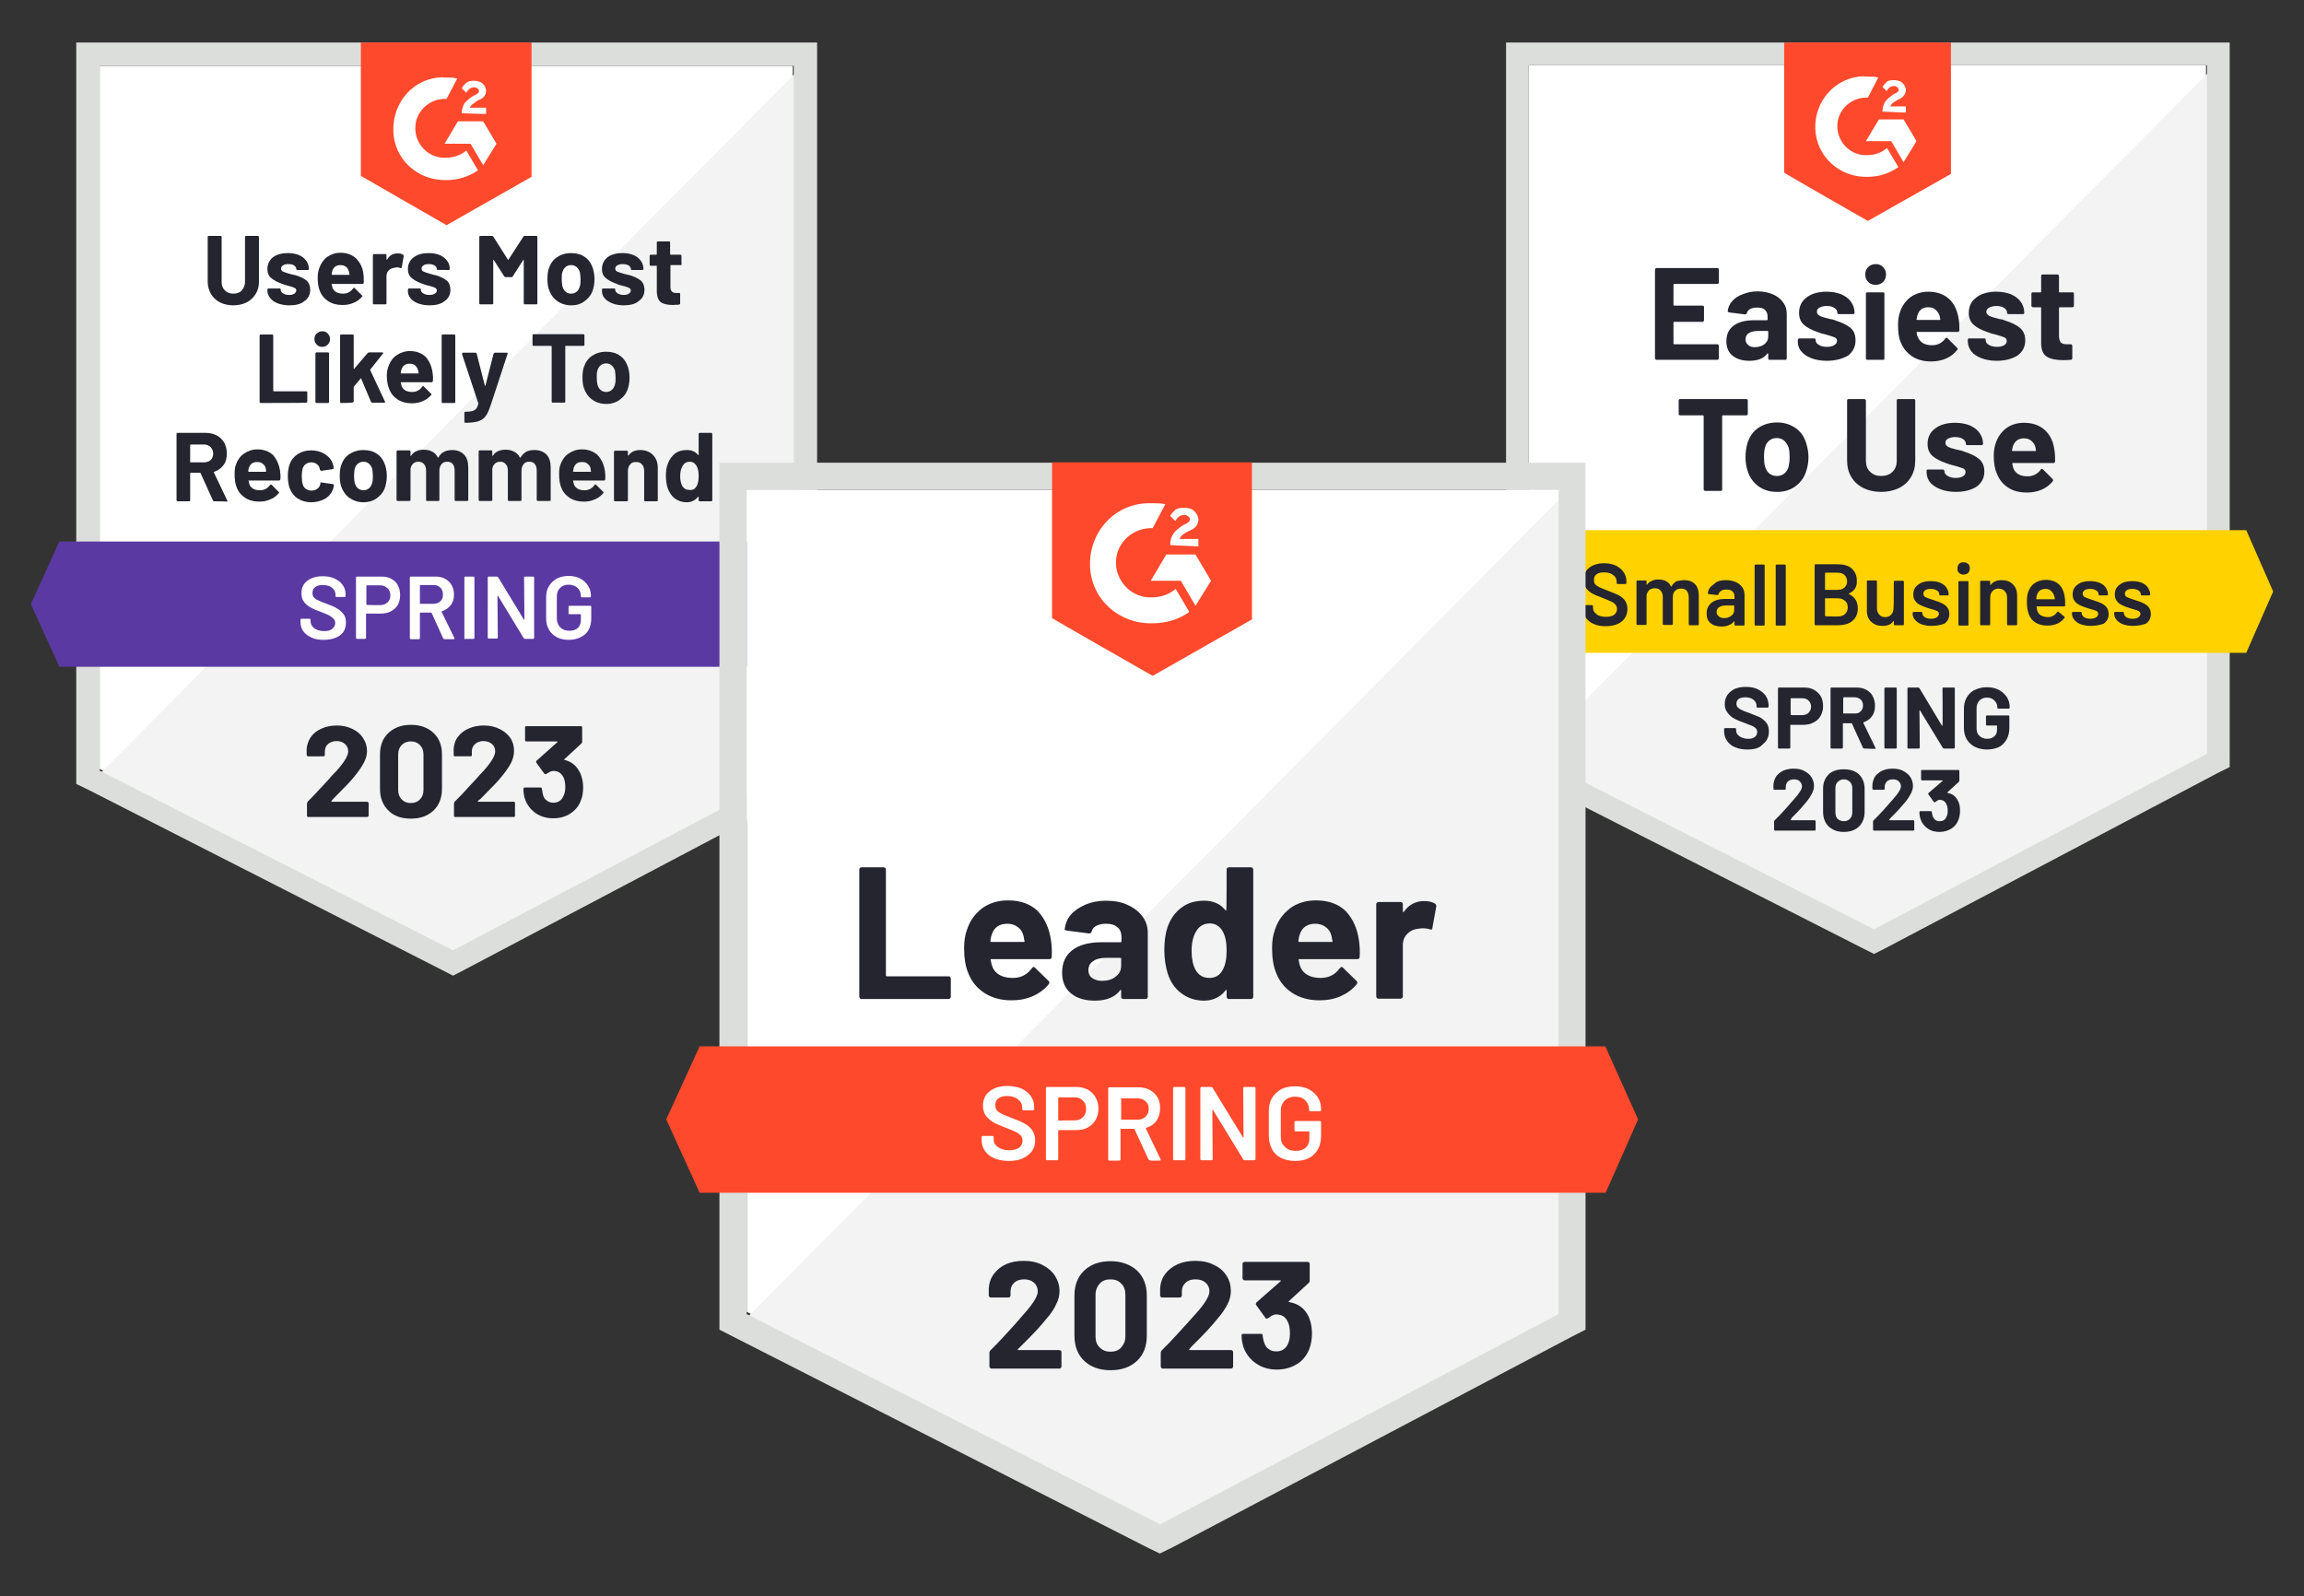 <?xml version="1.0" encoding="utf-8"?>
<!-- Generator: Adobe Illustrator 27.0.0, SVG Export Plug-In . SVG Version: 6.00 Build 0)  -->
<svg version="1.1" id="Layer_1" xmlns="http://www.w3.org/2000/svg" xmlns:xlink="http://www.w3.org/1999/xlink" x="0px" y="0px"
	 viewBox="0 0 710 492" style="enable-background:new 0 0 710 492;" xml:space="preserve">
<rect x="0" y="0" width="710" height="492" fill="#333333" stroke="none"/>
<style type="text/css">
	.st0{fill:#FFFFFF;}
	.st1{fill:#F2F3F2;}
	.st2{fill:#DCDEDC;}
	.st3{fill:#FF492C;}
	.st4{fill:#5A39A2;}
	.st5{fill:#252530;}
	.st6{fill:#FFD200;}
	.st7{fill:#242530;}
</style>
<g>
	<g>
		<path class="st0" d="M30.7,237l108.9,55.4L244.3,237V20.3H30.7V237z"/>
		<path class="st1" d="M246.5,21.1l-218,219.7l113,56l105-53.8L246.5,21.1z"/>
		<path class="st2" d="M23.5,92.5v149.1l3.9,1.9L136.3,299l3.3,1.7l3.3-1.7l105-55.4l3.9-1.9V13.1H23.5V92.5z M30.7,237.5V20.3
			h213.9v217.2l-105,55.4L30.7,237.5z"/>
		<path class="st3" d="M137.6,23.9c1.1,0,2.2,0,3.3,0.3l-3.3,6.3c-5-0.3-9.4,3.6-9.6,8.5c-0.3,5,3.6,9.4,8.5,9.6h1.1
			c2.2,0,4.4-0.8,6.1-2.2l3.6,6.1c-2.8,1.9-6.1,3-9.6,3c-8.8,0.3-16.3-6.3-16.5-15.2s6.3-16.3,15.2-16.5
			C136.3,23.9,137.6,23.9,137.6,23.9z M148.9,37.4l4.1,6.9l-4.1,6.6l-3.9-6.6h-8l4.1-6.9H148.9z M142.3,34.9c0-1.1,0.3-2.2,0.8-3
			c0.6-0.8,1.7-1.7,2.5-2.2l0.6-0.3c1.1-0.6,1.4-0.8,1.4-1.4s-0.8-1.1-1.4-1.1c-1.1,0-1.9,0.6-2.5,1.7l-1.4-1.4
			c0.3-0.6,0.8-1.1,1.4-1.7c0.8-0.6,1.7-0.6,2.5-0.6s1.9,0.3,2.5,0.8c0.6,0.6,1.1,1.4,1.1,2.2c0,1.4-0.8,2.5-2.5,3l-0.8,0.6
			c-0.8,0.6-1.4,0.8-1.7,1.7h5v1.9C149.8,35.2,142.3,34.9,142.3,34.9z M137.6,69.4l26.2-14.9V13.1h-52.6v41.1
			C111.2,54.2,137.6,69.4,137.6,69.4z"/>
		<path class="st4" d="M257,166.9H18.3l-8.8,19.3l8.8,19.3H257l8.5-19.3L257,166.9z"/>
		<path class="st5" d="M66,154.5c-0.2,0-0.3-0.1-0.4-0.3l-3.8-8.4c-0.1-0.1-0.1-0.1-0.2-0.1h-2.8c-0.1,0-0.2,0.1-0.2,0.2v8.3
			c0,0.1,0,0.2-0.1,0.2c-0.1,0.1-0.1,0.1-0.2,0.1h-3.6c-0.1,0-0.2,0-0.2-0.1c-0.1-0.1-0.1-0.2-0.1-0.2v-20.5c0-0.1,0-0.2,0.1-0.2
			c0.1-0.1,0.2-0.1,0.2-0.1h8.7c1.3,0,2.4,0.3,3.4,0.8c1,0.5,1.7,1.3,2.3,2.2c0.5,1,0.8,2.1,0.8,3.4c0,1.4-0.3,2.6-1,3.5
			c-0.7,1-1.7,1.7-2.9,2.1c-0.1,0-0.1,0.1-0.1,0.2l4.1,8.6c0,0.1,0.1,0.1,0.1,0.2c0,0.2-0.1,0.2-0.3,0.2
			C69.8,154.5,66,154.5,66,154.5z M58.8,137c-0.1,0-0.2,0.1-0.2,0.2v5.2c0,0.1,0.1,0.1,0.2,0.1h4c0.8,0,1.5-0.2,2.1-0.7
			c0.5-0.5,0.8-1.2,0.8-2c0-0.8-0.3-1.5-0.8-2c-0.5-0.5-1.2-0.8-2.1-0.8H58.8z M86.3,145.1c0.1,0.8,0.2,1.6,0.1,2.6
			c0,0.2-0.2,0.4-0.4,0.4h-9.3c-0.1,0-0.2,0-0.1,0.1c0.1,0.4,0.2,0.8,0.3,1.2c0.5,1.1,1.6,1.7,3.2,1.7c1.3,0,2.3-0.5,3.1-1.6
			c0.1-0.1,0.2-0.2,0.3-0.2c0.1,0,0.1,0,0.2,0.1l2.2,2.2c0.1,0.1,0.1,0.2,0.1,0.2c0,0.1,0,0.1-0.1,0.2c-0.7,0.8-1.5,1.5-2.6,1.9
			c-1,0.5-2.2,0.7-3.4,0.7c-1.7,0-3.2-0.4-4.4-1.2c-1.2-0.8-2.1-1.9-2.6-3.3c-0.4-1-0.6-2.3-0.6-4c0-1.1,0.1-2.1,0.4-2.9
			c0.5-1.4,1.3-2.6,2.5-3.4c1.2-0.8,2.5-1.3,4.1-1.3c2,0,3.6,0.6,4.9,1.8C85.3,141.6,86,143.2,86.3,145.1z M79.2,142.4
			c-1.3,0-2.1,0.6-2.5,1.8c-0.1,0.3-0.2,0.6-0.2,1c0,0.1,0.1,0.2,0.2,0.2h5.2c0.1,0,0.1-0.1,0.1-0.2c-0.1-0.6-0.1-0.9-0.1-0.9
			c-0.2-0.6-0.5-1.1-1-1.4C80.5,142.5,79.9,142.4,79.2,142.4z M95.9,154.8c-1.6,0-3-0.4-4.2-1.2c-1.2-0.8-2-1.9-2.5-3.3
			c-0.3-1-0.5-2.2-0.5-3.6c0-1.4,0.2-2.5,0.5-3.5c0.5-1.4,1.3-2.4,2.5-3.2c1.2-0.8,2.6-1.2,4.2-1.2c1.6,0,3,0.4,4.3,1.2
			c1.2,0.8,2,1.8,2.4,3.1c0.2,0.5,0.2,0.8,0.2,1.1v0.1c0,0.2-0.1,0.3-0.3,0.3l-3.5,0.5H99c-0.2,0-0.3-0.1-0.4-0.3l-0.1-0.5
			c-0.1-0.5-0.5-1-0.9-1.3c-0.5-0.3-1.1-0.5-1.7-0.5c-0.6,0-1.2,0.2-1.6,0.5c-0.5,0.3-0.8,0.8-1,1.3c-0.2,0.6-0.3,1.4-0.3,2.5
			c0,1,0.1,1.9,0.3,2.5c0.2,0.6,0.5,1.1,1,1.4s1,0.5,1.7,0.5c0.6,0,1.2-0.2,1.7-0.5c0.5-0.3,0.8-0.8,1-1.4c0-0.1,0-0.1,0-0.2
			c0,0,0,0,0-0.1c0-0.3,0.2-0.4,0.4-0.3l3.5,0.5c0.2,0.1,0.3,0.2,0.3,0.4c0,0.1-0.1,0.5-0.2,0.9c-0.4,1.3-1.2,2.4-2.5,3.2
			C98.9,154.4,97.5,154.8,95.9,154.8z M112,154.8c-1.7,0-3.1-0.5-4.4-1.4c-1.2-0.9-2-2.1-2.5-3.6c-0.3-0.9-0.4-2-0.4-3.1
			c0-1.2,0.1-2.3,0.4-3.2c0.5-1.5,1.3-2.7,2.5-3.5c1.2-0.8,2.7-1.3,4.4-1.3c1.7,0,3.1,0.4,4.2,1.2c1.2,0.8,2,2,2.5,3.5
			c0.3,1,0.5,2.1,0.5,3.2c0,1.1-0.1,2.1-0.4,3.1c-0.4,1.6-1.3,2.8-2.5,3.7C115.2,154.3,113.7,154.8,112,154.8z M112,151.1
			c0.7,0,1.2-0.2,1.7-0.6c0.5-0.4,0.8-1,1-1.7c0.2-0.6,0.2-1.4,0.2-2.1c0-0.8-0.1-1.6-0.2-2.2c-0.2-0.7-0.6-1.2-1-1.6
			c-0.5-0.4-1-0.6-1.7-0.6s-1.2,0.2-1.7,0.6c-0.5,0.4-0.8,0.9-1,1.6c-0.1,0.5-0.2,1.2-0.2,2.2c0,0.9,0.1,1.6,0.2,2.1
			c0.2,0.7,0.5,1.3,1,1.7C110.8,150.9,111.4,151.1,112,151.1z M139.3,138.7c1.6,0,2.8,0.5,3.7,1.4c0.9,0.9,1.3,2.3,1.3,4v10
			c0,0.1,0,0.2-0.1,0.2c-0.1,0.1-0.2,0.1-0.2,0.1h-3.6c-0.1,0-0.2,0-0.2-0.1c-0.1-0.1-0.1-0.2-0.1-0.2v-9.1c0-0.8-0.2-1.5-0.6-2
			c-0.4-0.5-1-0.7-1.7-0.7c-0.7,0-1.3,0.2-1.7,0.7c-0.4,0.5-0.7,1.1-0.7,2v9.1c0,0.1,0,0.2-0.1,0.2c-0.1,0.1-0.1,0.1-0.2,0.1h-3.5
			c-0.1,0-0.2,0-0.2-0.1c-0.1-0.1-0.1-0.2-0.1-0.2v-9.1c0-0.8-0.2-1.5-0.7-2c-0.4-0.5-1-0.7-1.7-0.7c-0.6,0-1.2,0.2-1.6,0.6
			c-0.4,0.4-0.7,0.9-0.8,1.6v9.6c0,0.1,0,0.2-0.1,0.2c-0.1,0.1-0.2,0.1-0.3,0.1h-3.5c-0.1,0-0.2,0-0.3-0.1c-0.1-0.1-0.1-0.2-0.1-0.2
			v-14.9c0-0.1,0-0.2,0.1-0.3c0.1-0.1,0.2-0.1,0.3-0.1h3.5c0.1,0,0.2,0,0.3,0.1c0.1,0.1,0.1,0.2,0.1,0.3v1.2c0,0.1,0,0.1,0.1,0.1
			c0,0,0.1,0,0.1-0.1c0.8-1.2,2.1-1.8,3.9-1.8c1,0,1.9,0.2,2.6,0.6c0.8,0.4,1.3,1,1.7,1.8c0.1,0.1,0.1,0.1,0.2,0
			c0.4-0.8,1-1.4,1.8-1.8C137.5,138.9,138.4,138.7,139.3,138.7z M164.7,138.7c1.6,0,2.8,0.5,3.7,1.4c0.9,0.9,1.3,2.3,1.3,4v10
			c0,0.1,0,0.2-0.1,0.2c-0.1,0.1-0.2,0.1-0.3,0.1h-3.5c-0.1,0-0.2,0-0.3-0.1c-0.1-0.1-0.1-0.2-0.1-0.2v-9.1c0-0.8-0.2-1.5-0.6-2
			c-0.4-0.5-1-0.7-1.7-0.7c-0.7,0-1.3,0.2-1.7,0.7c-0.4,0.5-0.7,1.1-0.7,2v9.1c0,0.1,0,0.2-0.1,0.2c-0.1,0.1-0.2,0.1-0.3,0.1h-3.5
			c-0.1,0-0.2,0-0.2-0.1c-0.1-0.1-0.1-0.2-0.1-0.2v-9.1c0-0.8-0.2-1.5-0.7-2c-0.4-0.5-1-0.7-1.7-0.7c-0.6,0-1.2,0.2-1.6,0.6
			c-0.4,0.4-0.7,0.9-0.8,1.6v9.6c0,0.1,0,0.2-0.1,0.2c-0.1,0.1-0.2,0.1-0.2,0.1h-3.6c-0.1,0-0.2,0-0.2-0.1c-0.1-0.1-0.1-0.2-0.1-0.2
			v-14.9c0-0.1,0-0.2,0.1-0.3c0.1-0.1,0.1-0.1,0.2-0.1h3.6c0.1,0,0.2,0,0.2,0.1c0.1,0.1,0.1,0.2,0.1,0.3v1.2c0,0.1,0,0.1,0.1,0.1
			s0.1,0,0.1-0.1c0.8-1.2,2.1-1.8,3.9-1.8c1,0,1.9,0.2,2.6,0.6c0.8,0.4,1.4,1,1.8,1.8c0.1,0.1,0.1,0.1,0.2,0
			c0.5-0.8,1.1-1.4,1.8-1.8C162.8,138.9,163.7,138.7,164.7,138.7z M186.4,145.1c0.1,0.8,0.2,1.6,0.1,2.6c0,0.2-0.1,0.4-0.4,0.4h-9.4
			c-0.1,0-0.2,0-0.1,0.1c0.1,0.4,0.2,0.8,0.3,1.2c0.5,1.1,1.6,1.7,3.2,1.7c1.3,0,2.3-0.5,3.1-1.6c0.1-0.1,0.2-0.2,0.3-0.2
			c0.1,0,0.1,0,0.2,0.1l2.2,2.2c0.1,0.1,0.1,0.2,0.1,0.2c0,0.1,0,0.1-0.1,0.2c-0.7,0.8-1.5,1.5-2.6,1.9c-1,0.5-2.2,0.7-3.4,0.7
			c-1.7,0-3.2-0.4-4.4-1.2c-1.2-0.8-2.1-1.9-2.6-3.3c-0.4-1-0.6-2.3-0.6-4c0-1.1,0.1-2.1,0.4-2.9c0.5-1.4,1.3-2.6,2.5-3.4
			c1.2-0.8,2.5-1.3,4.1-1.3c2,0,3.6,0.6,4.9,1.8C185.4,141.6,186.1,143.2,186.4,145.1z M179.3,142.4c-1.3,0-2.1,0.6-2.5,1.8
			c-0.1,0.3-0.1,0.6-0.2,1c0,0.1,0.1,0.2,0.2,0.2h5.2c0.1,0,0.2-0.1,0.1-0.2c-0.1-0.6-0.1-0.9-0.1-0.9c-0.2-0.6-0.5-1.1-1-1.4
			C180.6,142.5,180,142.4,179.3,142.4z M197.3,138.7c1.6,0,2.9,0.5,3.9,1.5c1,1,1.5,2.3,1.5,4v10c0,0.1,0,0.2-0.1,0.2
			c-0.1,0.1-0.2,0.1-0.2,0.1h-3.6c-0.1,0-0.2,0-0.2-0.1c-0.1-0.1-0.1-0.2-0.1-0.2v-9.1c0-0.8-0.2-1.5-0.7-2c-0.4-0.5-1-0.7-1.8-0.7
			c-0.8,0-1.4,0.2-1.8,0.7c-0.4,0.5-0.7,1.2-0.7,2v9.1c0,0.1,0,0.2-0.1,0.2c-0.1,0.1-0.2,0.1-0.3,0.1h-3.5c-0.1,0-0.2,0-0.3-0.1
			c-0.1-0.1-0.1-0.2-0.1-0.2v-14.9c0-0.1,0-0.2,0.1-0.3c0.1-0.1,0.2-0.1,0.3-0.1h3.5c0.1,0,0.2,0,0.3,0.1c0.1,0.1,0.1,0.2,0.1,0.3v1
			c0,0.1,0,0.1,0.1,0.1c0,0,0.1,0,0.1,0C194.4,139.3,195.6,138.7,197.3,138.7z M215.3,133.7c0-0.1,0-0.2,0.1-0.2
			c0.1-0.1,0.2-0.1,0.2-0.1h3.6c0.1,0,0.2,0,0.2,0.1s0.1,0.2,0.1,0.2v20.5c0,0.1,0,0.2-0.1,0.2c-0.1,0.1-0.2,0.1-0.2,0.1h-3.6
			c-0.1,0-0.2,0-0.2-0.1c-0.1-0.1-0.1-0.2-0.1-0.2v-1c0-0.1,0-0.1-0.1-0.1c-0.1,0-0.1,0-0.1,0c-0.8,1.1-2,1.7-3.5,1.7
			c-1.4,0-2.6-0.4-3.7-1.2c-1-0.8-1.7-1.9-2.2-3.3c-0.3-1-0.5-2.3-0.5-3.7c0-1.4,0.2-2.7,0.6-3.7c0.5-1.3,1.2-2.3,2.2-3.1
			c1-0.8,2.3-1.1,3.7-1.1c1.5,0,2.6,0.5,3.4,1.5c0,0.1,0.1,0.1,0.1,0.1c0,0,0.1-0.1,0.1-0.1C215.3,140.2,215.3,133.7,215.3,133.7z
			 M214.7,149.8c0.4-0.7,0.6-1.8,0.6-3.1c0-1.3-0.2-2.4-0.7-3.2c-0.5-0.8-1.2-1.2-2-1.2c-1,0-1.7,0.4-2.2,1.2
			c-0.5,0.8-0.8,1.9-0.8,3.2c0,1.2,0.2,2.2,0.6,3c0.5,0.9,1.3,1.3,2.3,1.3C213.5,151.1,214.2,150.7,214.7,149.8z M80.3,124.2
			c-0.1,0-0.2,0-0.2-0.1c-0.1-0.1-0.1-0.2-0.1-0.2v-20.5c0-0.1,0-0.2,0.1-0.2c0.1-0.1,0.2-0.1,0.2-0.1h3.6c0.1,0,0.2,0,0.2,0.1
			c0.1,0.1,0.1,0.2,0.1,0.2v17c0,0.1,0.1,0.2,0.2,0.2h9.9c0.1,0,0.2,0,0.3,0.1c0.1,0.1,0.1,0.2,0.1,0.2v2.9c0,0.1,0,0.2-0.1,0.2
			c-0.1,0.1-0.2,0.1-0.3,0.1C94.2,124.2,80.3,124.2,80.3,124.2z M99.3,106.9c-0.7,0-1.2-0.2-1.7-0.7c-0.5-0.5-0.7-1-0.7-1.7
			c0-0.7,0.2-1.3,0.7-1.7c0.4-0.4,1-0.7,1.7-0.7c0.7,0,1.3,0.2,1.7,0.7c0.4,0.4,0.7,1,0.7,1.7c0,0.7-0.2,1.2-0.7,1.7
			S100,106.9,99.3,106.9z M97.5,124.2c-0.1,0-0.2,0-0.2-0.1c-0.1-0.1-0.1-0.2-0.1-0.2V109c0-0.1,0-0.2,0.1-0.3
			c0.1-0.1,0.1-0.1,0.2-0.1h3.6c0.1,0,0.2,0,0.2,0.1c0.1,0.1,0.1,0.2,0.1,0.3v14.9c0,0.1,0,0.2-0.1,0.2c-0.1,0.1-0.2,0.1-0.2,0.1
			H97.5z M105.1,124.2c-0.1,0-0.2,0-0.2-0.1c-0.1-0.1-0.1-0.2-0.1-0.2v-20.5c0-0.1,0-0.2,0.1-0.2c0.1-0.1,0.2-0.1,0.2-0.1h3.6
			c0.1,0,0.2,0,0.2,0.1c0.1,0.1,0.1,0.2,0.1,0.2v10.2c0,0.1,0,0.1,0.1,0.1c0,0,0.1,0,0.1-0.1l4.1-4.8c0.1-0.1,0.3-0.2,0.5-0.2h4
			c0.2,0,0.3,0.1,0.3,0.2c0,0.1,0,0.2-0.1,0.2l-3.9,4.9c0,0.1,0,0.2,0,0.2l4.5,9.6c0,0.1,0.1,0.1,0.1,0.2c0,0.2-0.1,0.2-0.3,0.2
			h-3.7c-0.2,0-0.3-0.1-0.4-0.3l-3-7.1c0,0-0.1-0.1-0.1-0.1c0,0-0.1,0-0.1,0.1l-2,2.4c0,0.1-0.1,0.1-0.1,0.2v4.4
			c0,0.1,0,0.2-0.1,0.2c-0.1,0.1-0.2,0.1-0.2,0.1C108.6,124.2,105.1,124.2,105.1,124.2z M133.3,114.8c0.1,0.8,0.2,1.6,0.1,2.6
			c0,0.2-0.1,0.4-0.4,0.4h-9.4c-0.1,0-0.1,0-0.1,0.1c0.1,0.4,0.2,0.8,0.3,1.2c0.5,1.1,1.6,1.7,3.2,1.7c1.3,0,2.3-0.5,3.1-1.6
			c0.1-0.1,0.2-0.2,0.3-0.2c0.1,0,0.1,0,0.2,0.1l2.2,2.2c0.1,0.1,0.2,0.2,0.2,0.2c0,0.1,0,0.1-0.1,0.2c-0.7,0.8-1.5,1.5-2.6,1.9
			c-1,0.5-2.2,0.7-3.4,0.7c-1.7,0-3.2-0.4-4.4-1.2c-1.2-0.8-2.1-1.9-2.6-3.3c-0.4-1-0.7-2.3-0.7-4c0-1.1,0.2-2.1,0.5-2.9
			c0.5-1.4,1.3-2.6,2.5-3.4c1.2-0.8,2.5-1.3,4.1-1.3c2,0,3.6,0.6,4.9,1.8C132.3,111.3,133,112.8,133.3,114.8z M126.2,112.1
			c-1.3,0-2.1,0.6-2.5,1.8c-0.1,0.3-0.1,0.6-0.2,1c0,0.1,0,0.2,0.1,0.2h5.3c0.1,0,0.1-0.1,0.1-0.2c-0.1-0.6-0.2-0.9-0.2-0.9
			c-0.2-0.6-0.5-1.1-0.9-1.4C127.4,112.2,126.9,112.1,126.2,112.1z M136.4,124.2c-0.1,0-0.2,0-0.2-0.1c-0.1-0.1-0.1-0.2-0.1-0.2
			v-20.5c0-0.1,0-0.2,0.1-0.2c0.1-0.1,0.2-0.1,0.2-0.1h3.6c0.1,0,0.2,0,0.2,0.1c0.1,0.1,0.1,0.2,0.1,0.2v20.5c0,0.1,0,0.2-0.1,0.2
			c-0.1,0.1-0.1,0.1-0.2,0.1H136.4z M143.3,130.3c-0.1,0-0.1,0-0.1-0.1s-0.1-0.2-0.1-0.2v-2.8c0-0.1,0-0.2,0.1-0.2
			c0.1-0.1,0.2-0.1,0.3-0.1c0.8,0,1.5-0.1,2-0.2c0.5-0.1,0.9-0.4,1.2-0.7c0.3-0.3,0.5-0.8,0.7-1.5c0,0,0-0.1,0-0.2l-5-15.1
			c0,0,0-0.1,0-0.2c0-0.2,0.1-0.3,0.3-0.3h3.8c0.2,0,0.4,0.1,0.4,0.3l2.5,9.8c0,0.1,0.1,0.1,0.1,0.1s0.1,0,0.1-0.1l2.5-9.8
			c0.1-0.2,0.2-0.3,0.4-0.3h3.7c0.1,0,0.2,0,0.2,0.1c0.1,0.1,0.1,0.2,0,0.3l-5.2,15.8c-0.5,1.5-1,2.6-1.5,3.3
			c-0.5,0.7-1.3,1.3-2.2,1.6c-0.9,0.3-2.3,0.5-4,0.5H143.3L143.3,130.3z M179.7,103c0.1,0,0.2,0,0.3,0.1c0.1,0.1,0.1,0.2,0.1,0.2v3
			c0,0.1,0,0.2-0.1,0.2c-0.1,0.1-0.2,0.1-0.3,0.1h-5.4c-0.1,0-0.1,0.1-0.1,0.2v17c0,0.1,0,0.2-0.1,0.2c-0.1,0.1-0.2,0.1-0.2,0.1
			h-3.6c-0.1,0-0.2,0-0.2-0.1c-0.1-0.1-0.1-0.2-0.1-0.2v-17c0-0.1-0.1-0.2-0.2-0.2h-5.3c-0.1,0-0.2,0-0.3-0.1
			c-0.1-0.1-0.1-0.1-0.1-0.2v-3c0-0.1,0-0.2,0.1-0.2c0.1-0.1,0.2-0.1,0.3-0.1C164.4,103,179.7,103,179.7,103z M186.8,124.5
			c-1.7,0-3.2-0.5-4.4-1.4c-1.2-0.9-2-2.1-2.5-3.6c-0.3-0.9-0.4-2-0.4-3.1c0-1.2,0.1-2.3,0.4-3.2c0.5-1.5,1.3-2.7,2.5-3.5
			c1.2-0.8,2.6-1.3,4.4-1.3c1.7,0,3.1,0.4,4.2,1.2c1.2,0.8,2,2,2.5,3.5c0.3,1,0.5,2.1,0.5,3.2c0,1.1-0.1,2.1-0.4,3.1
			c-0.4,1.6-1.3,2.8-2.5,3.7C190,124,188.5,124.5,186.8,124.5z M186.8,120.8c0.7,0,1.2-0.2,1.7-0.6c0.5-0.4,0.8-1,1-1.7
			c0.2-0.6,0.2-1.4,0.2-2.1c0-0.8-0.1-1.6-0.2-2.2c-0.2-0.7-0.6-1.2-1-1.6c-0.5-0.4-1-0.6-1.7-0.6c-0.7,0-1.3,0.2-1.7,0.6
			c-0.5,0.4-0.8,0.9-1,1.6c-0.2,0.5-0.2,1.2-0.2,2.2c0,0.9,0.1,1.6,0.2,2.1c0.2,0.7,0.5,1.3,1,1.7
			C185.6,120.6,186.1,120.8,186.8,120.8z M71.9,94.1c-1.5,0-2.9-0.3-4.1-0.9c-1.2-0.6-2.1-1.5-2.8-2.6c-0.6-1.1-1-2.4-1-3.8V73
			c0-0.1,0-0.2,0.1-0.2c0.1-0.1,0.2-0.1,0.3-0.1h3.5c0.1,0,0.2,0,0.3,0.1c0.1,0.1,0.1,0.2,0.1,0.2v13.9c0,1.1,0.3,1.9,1,2.6
			c0.7,0.7,1.5,1,2.6,1c1.1,0,2-0.3,2.6-1c0.6-0.7,1-1.5,1-2.6V73c0-0.1,0-0.2,0.1-0.2s0.2-0.1,0.2-0.1h3.6c0.1,0,0.2,0,0.3,0.1
			c0.1,0.1,0.1,0.2,0.1,0.2v13.8c0,1.4-0.3,2.7-1,3.8c-0.7,1.1-1.6,2-2.8,2.6C74.8,93.8,73.4,94.1,71.9,94.1z M89.2,94.1
			c-1.4,0-2.5-0.2-3.6-0.6c-1-0.4-1.8-0.9-2.3-1.6c-0.6-0.7-0.9-1.5-0.9-2.3v-0.3c0-0.1,0-0.2,0.1-0.3c0.1-0.1,0.2-0.1,0.3-0.1h3.4
			c0.1,0,0.2,0,0.2,0.1c0.1,0.1,0.1,0.2,0.1,0.3v0c0,0.4,0.2,0.8,0.7,1.1c0.5,0.3,1.1,0.5,1.8,0.5c0.7,0,1.3-0.1,1.7-0.4
			c0.4-0.3,0.6-0.6,0.6-1c0-0.4-0.2-0.6-0.6-0.8s-1-0.4-1.8-0.6c-0.9-0.2-1.7-0.5-2.2-0.7c-1.3-0.5-2.3-1-3.1-1.7
			c-0.8-0.6-1.2-1.6-1.2-2.8c0-1.5,0.6-2.7,1.7-3.6c1.2-0.9,2.7-1.3,4.6-1.3c1.3,0,2.4,0.2,3.4,0.6c1,0.4,1.7,1,2.3,1.8
			c0.5,0.7,0.8,1.6,0.8,2.5c0,0.1,0,0.2-0.1,0.2c-0.1,0.1-0.1,0.1-0.2,0.1h-3.3c-0.1,0-0.2,0-0.2-0.1c-0.1-0.1-0.1-0.1-0.1-0.2
			c0-0.4-0.2-0.8-0.7-1.1c-0.4-0.3-1-0.4-1.8-0.4c-0.7,0-1.2,0.1-1.6,0.4s-0.6,0.6-0.6,1c0,0.4,0.2,0.7,0.6,0.9
			c0.4,0.2,1.1,0.4,2.1,0.7c0.2,0.1,0.5,0.1,0.8,0.2l0.9,0.2c1.4,0.4,2.6,1,3.4,1.6c0.8,0.7,1.2,1.7,1.2,2.9c0,1.5-0.6,2.7-1.8,3.5
			C92.8,93.7,91.2,94.1,89.2,94.1z M112,84.5c0.1,0.8,0.1,1.6,0.1,2.6c0,0.2-0.1,0.4-0.4,0.4h-9.4c-0.1,0-0.2,0-0.1,0.1
			c0.1,0.4,0.2,0.8,0.3,1.2c0.5,1.1,1.6,1.7,3.2,1.7c1.3,0,2.3-0.5,3.1-1.6c0.1-0.1,0.2-0.2,0.3-0.2c0.1,0,0.1,0,0.2,0.1l2.2,2.2
			c0.1,0.1,0.2,0.2,0.2,0.2c0,0.1,0,0.1-0.1,0.2c-0.7,0.8-1.5,1.5-2.6,1.9c-1,0.5-2.2,0.7-3.5,0.7c-1.7,0-3.2-0.4-4.4-1.2
			c-1.2-0.8-2.1-1.9-2.6-3.3c-0.4-1-0.6-2.3-0.6-4c0-1.1,0.2-2.1,0.5-2.9c0.5-1.4,1.3-2.6,2.4-3.4c1.2-0.8,2.5-1.3,4.1-1.3
			c2,0,3.6,0.6,4.9,1.8C111,81,111.8,82.5,112,84.5z M104.9,81.7c-1.3,0-2.1,0.6-2.5,1.8c-0.1,0.3-0.1,0.6-0.2,1
			c0,0.1,0.1,0.2,0.2,0.2h5.2c0.1,0,0.2-0.1,0.1-0.2c-0.1-0.6-0.2-0.9-0.2-0.9c-0.2-0.6-0.5-1.1-0.9-1.4
			C106.2,81.9,105.6,81.7,104.9,81.7z M122.5,78.1c0.7,0,1.3,0.1,1.7,0.4c0.2,0.1,0.2,0.2,0.2,0.5l-0.6,3.4c0,0.2-0.2,0.3-0.4,0.2
			c-0.3-0.1-0.6-0.2-1-0.2c-0.2,0-0.4,0-0.7,0.1c-0.7,0.1-1.4,0.3-1.9,0.8c-0.5,0.5-0.7,1.1-0.7,1.9v8.3c0,0.1,0,0.2-0.1,0.2
			c-0.1,0.1-0.2,0.1-0.2,0.1h-3.6c-0.1,0-0.2,0-0.2-0.1c-0.1-0.1-0.1-0.2-0.1-0.2V78.7c0-0.1,0-0.2,0.1-0.3c0.1-0.1,0.2-0.1,0.2-0.1
			h3.6c0.1,0,0.2,0,0.2,0.1c0.1,0.1,0.1,0.2,0.1,0.3v1.2c0,0.1,0,0.1,0.1,0.1c0,0,0.1,0,0.1,0C120,78.7,121.1,78.1,122.5,78.1z
			 M132.4,94.1c-1.4,0-2.5-0.2-3.6-0.6c-1-0.4-1.8-0.9-2.3-1.6c-0.6-0.7-0.8-1.5-0.8-2.3v-0.3c0-0.1,0-0.2,0.1-0.3
			c0.1-0.1,0.1-0.1,0.2-0.1h3.4c0.1,0,0.2,0,0.2,0.1c0.1,0.1,0.1,0.2,0.1,0.3v0c0,0.4,0.2,0.8,0.7,1.1c0.5,0.3,1.1,0.5,1.9,0.5
			c0.7,0,1.2-0.1,1.7-0.4s0.6-0.6,0.6-1c0-0.4-0.2-0.6-0.5-0.8c-0.4-0.2-1-0.4-1.8-0.6c-1-0.2-1.7-0.5-2.3-0.7
			c-1.3-0.5-2.3-1-3.1-1.7c-0.8-0.6-1.2-1.6-1.2-2.8c0-1.5,0.6-2.7,1.8-3.6c1.2-0.9,2.7-1.3,4.6-1.3c1.3,0,2.4,0.2,3.4,0.6
			c1,0.4,1.7,1,2.3,1.8c0.6,0.7,0.8,1.6,0.8,2.5c0,0.1,0,0.2-0.1,0.2c-0.1,0.1-0.2,0.1-0.3,0.1H135c-0.1,0-0.2,0-0.3-0.1
			c-0.1-0.1-0.1-0.1-0.1-0.2c0-0.4-0.2-0.8-0.7-1.1c-0.5-0.3-1.1-0.4-1.8-0.4c-0.7,0-1.2,0.1-1.6,0.4c-0.4,0.2-0.6,0.6-0.6,1
			c0,0.4,0.2,0.7,0.6,0.9c0.4,0.2,1.1,0.4,2.1,0.7c0.2,0.1,0.5,0.1,0.7,0.2c0.3,0.1,0.6,0.2,0.9,0.2c1.4,0.4,2.6,1,3.4,1.6
			c0.8,0.7,1.2,1.7,1.2,2.9c0,1.5-0.6,2.7-1.8,3.5C135.9,93.7,134.4,94.1,132.4,94.1z M161.3,72.9c0.1-0.2,0.3-0.2,0.4-0.2h3.6
			c0.1,0,0.2,0,0.2,0.1c0.1,0.1,0.1,0.2,0.1,0.2v20.5c0,0.1,0,0.2-0.1,0.2c-0.1,0.1-0.2,0.1-0.2,0.1h-3.6c-0.1,0-0.2,0-0.2-0.1
			c-0.1-0.1-0.1-0.2-0.1-0.2V80.2c0-0.1,0-0.1-0.1-0.1c0,0-0.1,0-0.1,0.1l-3.2,5c-0.1,0.2-0.2,0.2-0.4,0.2h-1.8
			c-0.2,0-0.3-0.1-0.4-0.2l-3.2-5c0-0.1-0.1-0.1-0.1-0.1c0,0-0.1,0-0.1,0.1v13.3c0,0.1,0,0.2-0.1,0.2c-0.1,0.1-0.2,0.1-0.3,0.1h-3.5
			c-0.1,0-0.2,0-0.3-0.1c-0.1-0.1-0.1-0.2-0.1-0.2V73c0-0.1,0-0.2,0.1-0.2s0.2-0.1,0.3-0.1h3.5c0.2,0,0.3,0.1,0.4,0.2l4.5,7.1
			c0.1,0.1,0.1,0.1,0.2,0C156.7,80,161.3,72.9,161.3,72.9z M176,94.1c-1.7,0-3.2-0.5-4.4-1.4c-1.2-0.9-2-2.1-2.5-3.6
			c-0.3-0.9-0.4-2-0.4-3.1c0-1.2,0.1-2.3,0.4-3.2c0.5-1.5,1.3-2.7,2.5-3.5c1.2-0.8,2.6-1.3,4.4-1.3c1.7,0,3.1,0.4,4.2,1.2
			c1.2,0.8,2,2,2.5,3.5c0.3,1,0.5,2.1,0.5,3.2c0,1.1-0.1,2.1-0.4,3.1c-0.4,1.6-1.3,2.8-2.5,3.7C179.1,93.7,177.7,94.1,176,94.1z
			 M176,90.5c0.7,0,1.2-0.2,1.7-0.6c0.5-0.4,0.8-1,1-1.7c0.2-0.6,0.2-1.4,0.2-2.1c0-0.8-0.1-1.6-0.2-2.2c-0.2-0.7-0.6-1.2-1-1.6
			c-0.5-0.4-1-0.6-1.7-0.6c-0.7,0-1.3,0.2-1.7,0.6c-0.5,0.4-0.8,0.9-1,1.6c-0.2,0.5-0.2,1.2-0.2,2.2c0,0.9,0.1,1.6,0.2,2.1
			c0.2,0.7,0.5,1.3,1,1.7C174.7,90.3,175.3,90.5,176,90.5z M192.2,94.1c-1.3,0-2.5-0.2-3.5-0.6s-1.8-0.9-2.4-1.6
			c-0.6-0.7-0.8-1.5-0.8-2.3v-0.3c0-0.1,0-0.2,0.1-0.3c0.1-0.1,0.2-0.1,0.2-0.1h3.4c0.1,0,0.2,0,0.3,0.1c0.1,0.1,0.1,0.2,0.1,0.3v0
			c0,0.4,0.2,0.8,0.7,1.1c0.5,0.3,1.1,0.5,1.8,0.5c0.7,0,1.3-0.1,1.7-0.4c0.4-0.3,0.6-0.6,0.6-1c0-0.4-0.2-0.6-0.6-0.8
			s-1-0.4-1.8-0.6c-1-0.2-1.7-0.5-2.2-0.7c-1.3-0.5-2.3-1-3.1-1.7c-0.8-0.6-1.2-1.6-1.2-2.8c0-1.5,0.6-2.7,1.7-3.6
			c1.2-0.9,2.7-1.3,4.6-1.3c1.3,0,2.4,0.2,3.4,0.6c1,0.4,1.7,1,2.3,1.8c0.5,0.7,0.8,1.6,0.8,2.5c0,0.1,0,0.2-0.1,0.2
			c-0.1,0.1-0.2,0.1-0.2,0.1h-3.3c-0.1,0-0.2,0-0.2-0.1c-0.1-0.1-0.1-0.1-0.1-0.2c0-0.4-0.2-0.8-0.7-1.1c-0.5-0.3-1.1-0.4-1.8-0.4
			c-0.7,0-1.2,0.1-1.7,0.4s-0.6,0.6-0.6,1c0,0.4,0.2,0.7,0.6,0.9c0.4,0.2,1.1,0.4,2.1,0.7l0.8,0.2l0.9,0.2c1.4,0.4,2.6,1,3.4,1.6
			c0.8,0.7,1.2,1.7,1.2,2.9c0,1.5-0.6,2.7-1.8,3.5C195.8,93.7,194.2,94.1,192.2,94.1z M210.1,81.4c0,0.1,0,0.2-0.1,0.2
			c-0.1,0.1-0.2,0.1-0.3,0.1h-2.9c-0.1,0-0.2,0-0.2,0.1v6.5c0,0.7,0.1,1.2,0.4,1.5c0.3,0.3,0.7,0.5,1.3,0.5h1c0.1,0,0.2,0,0.2,0.1
			c0.1,0.1,0.1,0.2,0.1,0.2v2.9c0,0.2-0.1,0.3-0.4,0.4c-0.8,0-1.5,0.1-1.8,0.1c-1.7,0-2.9-0.3-3.7-0.8c-0.8-0.6-1.2-1.6-1.3-3.1
			v-8.1c0-0.1-0.1-0.1-0.2-0.1h-1.7c-0.1,0-0.2,0-0.2-0.1c-0.1-0.1-0.1-0.2-0.1-0.2v-2.7c0-0.1,0-0.2,0.1-0.3
			c0.1-0.1,0.2-0.1,0.2-0.1h1.7c0.1,0,0.2-0.1,0.2-0.2v-3.6c0-0.1,0-0.2,0.1-0.2c0.1-0.1,0.2-0.1,0.3-0.1h3.4c0.1,0,0.2,0,0.2,0.1
			s0.1,0.2,0.1,0.2v3.6c0,0.1,0.1,0.2,0.2,0.2h2.9c0.1,0,0.2,0,0.3,0.1c0.1,0.1,0.1,0.2,0.1,0.3V81.4z"/>
		<path class="st0" d="M99.7,197.2c-1.4,0-2.7-0.2-3.7-0.7c-1.1-0.5-1.9-1.1-2.5-1.9c-0.6-0.8-0.9-1.8-0.9-2.9V191
			c0-0.1,0-0.2,0.1-0.2c0.1-0.1,0.1-0.1,0.2-0.1h2.5c0.1,0,0.2,0,0.2,0.1c0.1,0.1,0.1,0.2,0.1,0.2v0.5c0,0.8,0.4,1.5,1.1,2.1
			c0.8,0.6,1.8,0.9,3.1,0.9c1.1,0,2-0.2,2.5-0.7c0.6-0.5,0.9-1.1,0.9-1.8c0-0.5-0.2-1-0.5-1.3c-0.3-0.3-0.8-0.7-1.3-1
			c-0.6-0.3-1.5-0.7-2.6-1.1c-1.3-0.5-2.4-0.9-3.2-1.4c-0.8-0.4-1.5-1-2-1.7c-0.6-0.7-0.8-1.6-0.8-2.7c0-1.6,0.6-2.9,1.8-3.8
			c1.2-0.9,2.7-1.4,4.7-1.4c1.4,0,2.6,0.2,3.7,0.7c1,0.5,1.9,1.1,2.5,2c0.6,0.8,0.9,1.8,0.9,2.9v0.5c0,0.1,0,0.2-0.1,0.2
			c-0.1,0.1-0.1,0.1-0.2,0.1h-2.5c-0.1,0-0.2,0-0.2-0.1c-0.1-0.1-0.1-0.2-0.1-0.2v-0.3c0-0.9-0.3-1.6-1-2.2
			c-0.7-0.6-1.7-0.9-2.9-0.9c-1,0-1.8,0.2-2.3,0.6c-0.6,0.4-0.9,1-0.9,1.8c0,0.6,0.1,1,0.4,1.4c0.3,0.3,0.7,0.7,1.3,0.9
			c0.6,0.3,1.5,0.7,2.7,1.1c1.3,0.5,2.4,0.9,3.1,1.4c0.8,0.4,1.4,1,2,1.7c0.6,0.7,0.8,1.6,0.8,2.7c0,1.7-0.6,3-1.8,3.9
			C103.5,196.7,101.8,197.2,99.7,197.2z M117.5,177.7c1.2,0,2.2,0.2,3.1,0.7c0.9,0.5,1.6,1.1,2,2c0.5,0.9,0.7,1.9,0.7,3
			c0,1.1-0.2,2.1-0.7,3c-0.5,0.9-1.2,1.5-2.1,2c-0.9,0.5-2,0.7-3.2,0.7h-4.4c-0.1,0-0.1,0-0.1,0.1v7.4c0,0.1,0,0.2-0.1,0.2
			c-0.1,0.1-0.2,0.1-0.2,0.1h-2.5c-0.1,0-0.2,0-0.2-0.1c-0.1-0.1-0.1-0.1-0.1-0.2V178c0-0.1,0-0.2,0.1-0.2c0.1-0.1,0.1-0.1,0.2-0.1
			L117.5,177.7L117.5,177.7z M117.1,186.5c0.9,0,1.7-0.3,2.3-0.8c0.6-0.6,0.9-1.3,0.9-2.2c0-0.9-0.3-1.7-0.9-2.2
			c-0.6-0.6-1.3-0.9-2.3-0.9h-4.1c-0.1,0-0.1,0-0.1,0.1v5.8c0,0.1,0,0.1,0.1,0.1C112.9,186.5,117.1,186.5,117.1,186.5z M137,197
			c-0.2,0-0.3-0.1-0.4-0.2l-3.6-7.9c0-0.1-0.1-0.1-0.2-0.1h-3.3c-0.1,0-0.1,0-0.1,0.1v7.8c0,0.1,0,0.2-0.1,0.2
			c-0.1,0.1-0.1,0.1-0.2,0.1h-2.5c-0.1,0-0.2,0-0.2-0.1c-0.1-0.1-0.1-0.1-0.1-0.2V178c0-0.1,0-0.2,0.1-0.2c0.1-0.1,0.1-0.1,0.2-0.1
			h7.6c1.1,0,2.1,0.2,3,0.7c0.9,0.5,1.5,1.1,2,2c0.5,0.9,0.7,1.8,0.7,2.9c0,1.3-0.3,2.3-1,3.2c-0.7,0.9-1.6,1.5-2.7,1.9
			c0,0-0.1,0-0.1,0.1c0,0,0,0.1,0,0.1l3.9,8c0,0.1,0.1,0.1,0.1,0.2c0,0.1-0.1,0.2-0.3,0.2H137z M129.5,180.4c-0.1,0-0.1,0-0.1,0.1
			v5.5c0,0.1,0,0.1,0.1,0.1h4.1c0.9,0,1.6-0.3,2.1-0.8c0.6-0.5,0.8-1.2,0.8-2.1c0-0.9-0.3-1.6-0.8-2.1c-0.5-0.5-1.2-0.8-2.1-0.8
			H129.5z M143.4,197c-0.1,0-0.2,0-0.2-0.1c-0.1-0.1-0.1-0.1-0.1-0.2V178c0-0.1,0-0.2,0.1-0.2c0.1-0.1,0.2-0.1,0.2-0.1h2.5
			c0.1,0,0.2,0,0.2,0.1c0.1,0.1,0.1,0.1,0.1,0.2v18.6c0,0.1,0,0.2-0.1,0.2c-0.1,0.1-0.1,0.1-0.2,0.1H143.4z M161.5,178
			c0-0.1,0-0.2,0.1-0.2c0.1-0.1,0.1-0.1,0.2-0.1h2.5c0.1,0,0.2,0,0.2,0.1c0.1,0.1,0.1,0.1,0.1,0.2v18.6c0,0.1,0,0.2-0.1,0.2
			c-0.1,0.1-0.2,0.1-0.2,0.1h-2.5c-0.2,0-0.3-0.1-0.4-0.2l-7.9-13c0-0.1-0.1-0.1-0.1-0.1c0,0-0.1,0.1-0.1,0.1l0.1,12.8
			c0,0.1,0,0.2-0.1,0.2c-0.1,0.1-0.1,0.1-0.2,0.1h-2.5c-0.1,0-0.2,0-0.2-0.1c-0.1-0.1-0.1-0.1-0.1-0.2V178c0-0.1,0-0.2,0.1-0.2
			c0.1-0.1,0.1-0.1,0.2-0.1h2.5c0.2,0,0.3,0.1,0.4,0.2l7.9,13c0,0.1,0.1,0.1,0.1,0.1c0,0,0.1,0,0.1-0.1L161.5,178z M175.2,197.2
			c-1.4,0-2.6-0.3-3.6-0.8c-1-0.6-1.9-1.3-2.4-2.3c-0.6-1-0.9-2.1-0.9-3.4V184c0-1.3,0.3-2.5,0.9-3.4c0.6-1,1.4-1.7,2.4-2.3
			c1-0.5,2.3-0.8,3.6-0.8c1.4,0,2.6,0.3,3.6,0.8c1,0.5,1.8,1.3,2.4,2.2c0.6,0.9,0.9,2,0.9,3.1v0.2c0,0.1,0,0.2-0.1,0.2
			c-0.1,0.1-0.2,0.1-0.2,0.1h-2.5c-0.1,0-0.2,0-0.2-0.1c-0.1-0.1-0.1-0.1-0.1-0.2v-0.1c0-1-0.3-1.8-1-2.5c-0.7-0.6-1.6-1-2.7-1
			s-2,0.3-2.7,1c-0.7,0.7-1,1.5-1,2.6v6.9c0,1.1,0.4,2,1.1,2.7c0.7,0.7,1.6,1,2.8,1c1.1,0,2-0.3,2.6-0.9c0.6-0.6,0.9-1.4,0.9-2.4
			v-1.7c0-0.1,0-0.1-0.1-0.1h-3.4c-0.1,0-0.2,0-0.2-0.1c-0.1-0.1-0.1-0.1-0.1-0.2v-2c0-0.1,0-0.2,0.1-0.2c0.1-0.1,0.2-0.1,0.2-0.1
			h6.4c0.1,0,0.2,0,0.2,0.1c0.1,0.1,0.1,0.1,0.1,0.2v3.5c0,2.1-0.6,3.8-1.8,4.9C179,196.6,177.3,197.2,175.2,197.2z"/>
		<path class="st5" d="M102.2,246.8c-0.1,0.1-0.1,0.1-0.1,0.2c0,0.1,0.1,0.1,0.2,0.1h10.8c0.1,0,0.2,0,0.3,0.1
			c0.1,0.1,0.2,0.2,0.2,0.3v3.9c0,0.1-0.1,0.2-0.2,0.3c-0.1,0.1-0.2,0.1-0.3,0.1h-18c-0.1,0-0.3,0-0.4-0.1c-0.1-0.1-0.1-0.2-0.1-0.3
			v-3.7c0-0.2,0.1-0.4,0.2-0.6c1.3-1.3,2.6-2.7,4-4.2c1.4-1.5,2.2-2.4,2.6-2.8c0.7-0.9,1.5-1.7,2.3-2.5c2.4-2.7,3.6-4.7,3.6-6
			c0-0.9-0.3-1.7-1-2.3c-0.7-0.6-1.5-0.9-2.6-0.9c-1.1,0-1.9,0.3-2.6,0.9c-0.7,0.6-1,1.4-1,2.4v1c0,0.1,0,0.2-0.1,0.3
			c-0.1,0.1-0.2,0.1-0.3,0.1H95c-0.1,0-0.2,0-0.3-0.1c-0.1-0.1-0.2-0.2-0.2-0.3v-1.9c0.1-1.4,0.6-2.7,1.4-3.8
			c0.8-1.1,1.9-1.9,3.3-2.5c1.4-0.6,2.9-0.9,4.6-0.9c1.9,0,3.5,0.4,4.9,1.1c1.4,0.7,2.5,1.6,3.2,2.8c0.8,1.2,1.2,2.5,1.2,4
			c0,1.1-0.3,2.3-0.9,3.4c-0.6,1.2-1.4,2.4-2.5,3.8c-0.8,1-1.7,2.1-2.7,3.1c-1,1-2.4,2.5-4.3,4.4L102.2,246.8L102.2,246.8z
			 M126.6,252.3c-2.9,0-5.3-0.8-6.9-2.5c-1.7-1.6-2.6-3.9-2.6-6.7v-10.6c0-2.8,0.9-5,2.6-6.6c1.7-1.6,4-2.5,6.9-2.5
			c2.9,0,5.2,0.8,7,2.5c1.7,1.6,2.6,3.8,2.6,6.6v10.6c0,2.8-0.9,5.1-2.6,6.7C131.8,251.5,129.5,252.3,126.6,252.3z M126.6,247.5
			c1.2,0,2.1-0.4,2.8-1.1c0.7-0.7,1.1-1.7,1.1-2.9v-11c0-1.2-0.4-2.2-1.1-2.9c-0.7-0.7-1.6-1.1-2.8-1.1c-1.2,0-2.1,0.4-2.8,1.1
			c-0.7,0.7-1.1,1.7-1.1,2.9v11c0,1.2,0.4,2.2,1.1,2.9C124.5,247.1,125.4,247.5,126.6,247.5z M147.3,246.8c-0.1,0.1-0.1,0.1,0,0.2
			c0,0.1,0.1,0.1,0.2,0.1h10.8c0.1,0,0.2,0,0.3,0.1c0.1,0.1,0.1,0.2,0.1,0.3v3.9c0,0.1,0,0.2-0.1,0.3c-0.1,0.1-0.2,0.1-0.3,0.1h-18
			c-0.1,0-0.2,0-0.3-0.1c-0.1-0.1-0.1-0.2-0.1-0.3v-3.7c0-0.2,0.1-0.4,0.2-0.6c1.3-1.3,2.7-2.7,4-4.2c1.4-1.5,2.2-2.4,2.6-2.8
			c0.8-0.9,1.5-1.7,2.3-2.5c2.4-2.7,3.6-4.7,3.6-6c0-0.9-0.3-1.7-1-2.3c-0.7-0.6-1.6-0.9-2.6-0.9s-1.9,0.3-2.6,0.9
			c-0.7,0.6-1,1.4-1,2.4v1c0,0.1,0,0.2-0.1,0.3c-0.1,0.1-0.2,0.1-0.4,0.1h-4.7c-0.1,0-0.2,0-0.3-0.1c-0.1-0.1-0.1-0.2-0.1-0.3v-1.9
			c0.1-1.4,0.5-2.7,1.4-3.8c0.8-1.1,1.9-1.9,3.3-2.5c1.4-0.6,2.9-0.9,4.6-0.9c1.9,0,3.5,0.4,4.9,1.1c1.4,0.7,2.5,1.6,3.3,2.8
			c0.8,1.2,1.1,2.5,1.1,4c0,1.1-0.3,2.3-0.8,3.4c-0.6,1.2-1.4,2.4-2.5,3.8c-0.8,1-1.7,2.1-2.7,3.1c-1,1-2.4,2.5-4.3,4.4L147.3,246.8
			L147.3,246.8z M178.9,238.5c0.5,1.2,0.8,2.6,0.8,4.2c0,1.5-0.2,2.8-0.7,4c-0.6,1.7-1.7,3-3.2,4c-1.5,1-3.3,1.5-5.3,1.5
			c-2,0-3.8-0.5-5.3-1.5c-1.5-1-2.6-2.4-3.3-4.1c-0.4-1-0.6-2.2-0.6-3.4c0-0.3,0.2-0.5,0.5-0.5h4.7c0.3,0,0.5,0.2,0.5,0.5
			c0.1,0.9,0.3,1.5,0.4,2c0.2,0.7,0.6,1.2,1.2,1.6c0.5,0.4,1.2,0.6,1.9,0.6c1.5,0,2.5-0.7,3.1-2c0.4-0.8,0.6-1.7,0.6-2.8
			c0-1.3-0.2-2.3-0.6-3.1c-0.6-1.2-1.6-1.9-3.1-1.9c-0.3,0-0.6,0.1-0.9,0.2c-0.3,0.2-0.7,0.4-1.2,0.7c-0.1,0.1-0.2,0.1-0.3,0.1
			c-0.2,0-0.3-0.1-0.4-0.2l-2.4-3.3c-0.1-0.1-0.1-0.2-0.1-0.3c0-0.2,0.1-0.3,0.2-0.4l6.3-5.6c0.1-0.1,0.1-0.1,0.1-0.2
			c0-0.1-0.1-0.1-0.1-0.1h-9.4c-0.1,0-0.2,0-0.4-0.1c-0.1-0.1-0.1-0.2-0.1-0.3v-3.9c0-0.1,0-0.2,0.1-0.3c0.1-0.1,0.2-0.1,0.4-0.1
			h16.6c0.1,0,0.3,0,0.4,0.1c0.1,0.1,0.1,0.2,0.1,0.3v4.4c0,0.2-0.1,0.4-0.3,0.6l-5.2,4.8c-0.1,0.1-0.1,0.1-0.1,0.1
			c0,0.1,0.1,0.1,0.2,0.1C176.3,234.8,177.9,236.2,178.9,238.5L178.9,238.5z"/>
	</g>
	<g>
		<path class="st0" d="M471.1,231.8l106.4,54.1l102.3-54.1V20.1H471.1V231.8z"/>
		<path class="st1" d="M682,20.9l-213,214.6l110.4,54.7L682,237.7V20.9z"/>
		<path class="st2" d="M464.1,90.7v145.7l3.8,1.9l106.4,54.1l3.2,1.6l3.2-1.6l102.6-54.1l3.8-1.9V13.1h-223V90.7z M471.1,232.4V20.1
			h209v212.2l-102.6,54.1L471.1,232.4z"/>
		<path class="st3" d="M575.6,23.6c1.1,0,2.2,0,3.2,0.3l-3.2,6.2c-4.8-0.3-9.2,3.5-9.4,8.3c-0.3,4.8,3.5,9.2,8.3,9.4h1.1
			c2.2,0,4.3-0.8,5.9-2.2l3.5,5.9c-2.7,1.9-5.9,3-9.4,3c-8.6,0.3-15.9-6.2-16.2-14.8c-0.3-8.6,6.2-15.9,14.8-16.2
			C574.2,23.6,575.6,23.6,575.6,23.6z M586.6,36.8l4,6.7l-4,6.5l-3.8-6.5H575l4-6.7H586.6z M580.1,34.4c0-1.1,0.3-2.2,0.8-3
			s1.6-1.6,2.4-2.2l0.5-0.3c1.1-0.5,1.3-0.8,1.3-1.3c0-0.5-0.8-1.1-1.3-1.1c-1.1,0-1.9,0.5-2.4,1.6l-1.3-1.3
			c0.3-0.5,0.8-1.1,1.3-1.6c0.8-0.5,1.6-0.5,2.4-0.5c0.8,0,1.9,0.3,2.4,0.8s1.1,1.3,1.1,2.2c0,1.3-0.8,2.4-2.4,3l-0.8,0.5
			c-0.8,0.5-1.3,0.8-1.6,1.6h4.8v1.9C587.4,34.7,580.1,34.4,580.1,34.4z M575.6,68.1l25.6-14.5V13.1h-51.4v40.1
			C549.7,53.3,575.6,68.1,575.6,68.1z"/>
		<path class="st6" d="M692.2,163.4H459l-8.6,18.9l8.6,18.9h233.2l8.3-18.9L692.2,163.4z"/>
		<path class="st5" d="M538.1,123c0.1,0,0.2,0,0.4,0.1c0.1,0.1,0.1,0.2,0.1,0.4v4c0,0.1,0,0.2-0.1,0.4c-0.1,0.1-0.2,0.1-0.4,0.1
			h-7.2c-0.1,0-0.2,0.1-0.2,0.2v22.6c0,0.1,0,0.3-0.1,0.4c-0.1,0.1-0.2,0.1-0.4,0.1h-4.7c-0.1,0-0.2,0-0.3-0.1
			c-0.1-0.1-0.2-0.2-0.2-0.4v-22.6c0-0.1-0.1-0.2-0.2-0.2h-7c-0.1,0-0.2,0-0.4-0.1c-0.1-0.1-0.1-0.2-0.1-0.4v-4c0-0.1,0-0.2,0.1-0.4
			c0.1-0.1,0.2-0.1,0.4-0.1H538.1z M547.6,151.6c-2.3,0-4.2-0.6-5.8-1.8s-2.7-2.8-3.3-4.8c-0.4-1.3-0.6-2.6-0.6-4.1
			c0-1.6,0.2-3,0.6-4.3c0.6-2,1.7-3.6,3.3-4.7c1.6-1.1,3.6-1.7,5.8-1.7c2.2,0,4.1,0.6,5.7,1.7c1.6,1.1,2.7,2.7,3.3,4.7
			c0.4,1.3,0.7,2.8,0.7,4.2c0,1.5-0.2,2.8-0.6,4.1c-0.6,2.1-1.7,3.7-3.3,4.9C551.8,151,549.9,151.6,547.6,151.6z M547.6,146.7
			c0.9,0,1.7-0.3,2.3-0.8c0.6-0.5,1.1-1.3,1.3-2.2c0.2-0.9,0.3-1.8,0.3-2.8c0-1.1-0.1-2.1-0.3-2.9c-0.3-0.9-0.8-1.6-1.4-2.2
			c-0.6-0.5-1.4-0.8-2.3-0.8c-0.9,0-1.7,0.3-2.3,0.8c-0.6,0.5-1.1,1.2-1.3,2.2c-0.2,0.6-0.3,1.6-0.3,2.9c0,1.2,0.1,2.2,0.3,2.8
			c0.3,1,0.7,1.7,1.3,2.2C546,146.5,546.7,146.7,547.6,146.7z M579.7,151.6c-2.1,0-3.9-0.4-5.5-1.2c-1.6-0.8-2.8-1.9-3.7-3.4
			c-0.9-1.5-1.3-3.2-1.3-5.1v-18.4c0-0.1,0-0.2,0.1-0.4c0.1-0.1,0.2-0.1,0.4-0.1h4.7c0.1,0,0.3,0,0.4,0.1c0.1,0.1,0.2,0.2,0.2,0.4
			V142c0,1.4,0.4,2.6,1.3,3.4c0.9,0.9,2,1.3,3.4,1.3c1.4,0,2.6-0.4,3.5-1.3c0.9-0.9,1.3-2,1.3-3.4v-18.5c0-0.1,0-0.2,0.1-0.4
			c0.1-0.1,0.2-0.1,0.4-0.1h4.7c0.1,0,0.3,0,0.4,0.1c0.1,0.1,0.1,0.2,0.1,0.4v18.4c0,1.9-0.4,3.6-1.3,5.1c-0.9,1.5-2.1,2.6-3.7,3.4
			S581.7,151.6,579.7,151.6z M602.7,151.6c-1.8,0-3.4-0.3-4.7-0.8s-2.4-1.2-3.2-2.1c-0.7-0.9-1.1-2-1.1-3.1v-0.4
			c0-0.1,0-0.2,0.1-0.4c0.1-0.1,0.2-0.1,0.4-0.1h4.5c0.1,0,0.2,0,0.3,0.1c0.1,0.1,0.2,0.2,0.2,0.4v0c0,0.6,0.3,1.1,1,1.5
			c0.7,0.4,1.5,0.6,2.5,0.6c0.9,0,1.7-0.2,2.2-0.5c0.6-0.4,0.8-0.8,0.8-1.3c0-0.5-0.2-0.9-0.7-1.1c-0.5-0.2-1.3-0.5-2.4-0.8
			c-1.3-0.3-2.3-0.6-3-0.9c-1.7-0.6-3.1-1.3-4.1-2.2s-1.5-2.1-1.5-3.7c0-2,0.8-3.6,2.3-4.7c1.5-1.2,3.6-1.8,6.2-1.8
			c1.7,0,3.2,0.3,4.5,0.8c1.3,0.6,2.3,1.3,3,2.3c0.7,1,1.1,2.1,1.1,3.4c0,0.1-0.1,0.2-0.2,0.3c-0.1,0.1-0.2,0.1-0.3,0.1h-4.3
			c-0.1,0-0.2,0-0.4-0.1c-0.1-0.1-0.1-0.2-0.1-0.3c0-0.6-0.3-1.1-0.9-1.5c-0.6-0.4-1.4-0.6-2.4-0.6c-0.9,0-1.6,0.2-2.2,0.5
			c-0.6,0.3-0.8,0.8-0.8,1.3c0,0.5,0.3,0.9,0.8,1.2c0.6,0.3,1.5,0.6,2.8,0.9l1,0.2c0.4,0.1,0.8,0.2,1.2,0.4c1.9,0.6,3.4,1.3,4.5,2.2
			c1.1,0.9,1.7,2.2,1.7,3.9c0,2-0.8,3.5-2.4,4.7C607.5,151,605.4,151.6,602.7,151.6z M633.1,138.8c0.2,1,0.2,2.2,0.2,3.4
			c0,0.3-0.2,0.5-0.5,0.5h-12.5c-0.2,0-0.2,0.1-0.2,0.2c0.1,0.5,0.2,1.1,0.4,1.6c0.7,1.5,2.1,2.3,4.3,2.3c1.7,0,3.1-0.7,4.1-2.1
			c0.1-0.2,0.2-0.2,0.4-0.2c0.1,0,0.2,0.1,0.3,0.2l2.9,2.9c0.1,0.1,0.2,0.3,0.2,0.4c0,0.1,0,0.2-0.1,0.3c-0.9,1.1-2,2-3.4,2.6
			c-1.4,0.6-2.9,0.9-4.6,0.9c-2.3,0-4.3-0.5-5.9-1.6c-1.6-1.1-2.7-2.5-3.4-4.4c-0.6-1.3-0.9-3.1-0.9-5.3c0-1.5,0.2-2.8,0.6-3.9
			c0.6-1.9,1.7-3.4,3.2-4.6c1.5-1.1,3.4-1.7,5.5-1.7c2.7,0,4.9,0.8,6.5,2.3C631.8,134.1,632.8,136.2,633.1,138.8z M623.7,135.1
			c-1.7,0-2.8,0.8-3.4,2.4c-0.1,0.4-0.2,0.8-0.3,1.3c0,0.1,0.1,0.2,0.2,0.2h7c0.2,0,0.2-0.1,0.2-0.2c-0.1-0.8-0.2-1.1-0.2-1.1
			c-0.2-0.8-0.7-1.4-1.3-1.9C625.3,135.3,624.6,135.1,623.7,135.1z M529.7,87c0,0.1-0.1,0.3-0.2,0.4c-0.1,0.1-0.2,0.1-0.3,0.1h-13.3
			c-0.1,0-0.2,0.1-0.2,0.2V94c0,0.1,0.1,0.2,0.2,0.2h8.7c0.1,0,0.2,0,0.4,0.1c0.1,0.1,0.1,0.2,0.1,0.4v3.9c0,0.1,0,0.3-0.1,0.4
			c-0.1,0.1-0.2,0.2-0.4,0.2h-8.7c-0.1,0-0.2,0.1-0.2,0.2v6.5c0,0.1,0.1,0.2,0.2,0.2h13.3c0.1,0,0.2,0,0.3,0.1
			c0.1,0.1,0.2,0.2,0.2,0.3v3.9c0,0.1-0.1,0.3-0.2,0.4c-0.1,0.1-0.2,0.1-0.3,0.1h-18.7c-0.1,0-0.2,0-0.3-0.1
			c-0.1-0.1-0.2-0.2-0.2-0.4V83.1c0-0.1,0.1-0.2,0.2-0.4c0.1-0.1,0.2-0.1,0.3-0.1h18.7c0.1,0,0.2,0,0.3,0.1c0.1,0.1,0.2,0.2,0.2,0.4
			V87z M541.6,89.8c1.7,0,3.3,0.3,4.7,0.9c1.4,0.6,2.4,1.4,3.2,2.5c0.8,1.1,1.1,2.2,1.1,3.5v13.7c0,0.1,0,0.3-0.1,0.4
			c-0.1,0.1-0.2,0.1-0.4,0.1h-4.7c-0.1,0-0.3,0-0.4-0.1c-0.1-0.1-0.1-0.2-0.1-0.4v-1.3c0-0.1,0-0.1-0.1-0.2c-0.1,0-0.1,0-0.2,0.1
			c-1.1,1.5-3,2.2-5.5,2.2c-2.1,0-3.8-0.5-5.1-1.5c-1.3-1-2-2.5-2-4.5c0-2.1,0.7-3.7,2.2-4.8c1.4-1.1,3.5-1.7,6.2-1.7h4.1
			c0.1,0,0.2-0.1,0.2-0.2v-0.9c0-0.9-0.3-1.6-0.8-2.1c-0.5-0.5-1.3-0.7-2.4-0.7c-0.8,0-1.5,0.1-2.1,0.4c-0.6,0.3-0.9,0.7-1.1,1.3
			c-0.1,0.3-0.3,0.4-0.5,0.4l-4.9-0.6c-0.3-0.1-0.5-0.2-0.5-0.4c0.1-1.1,0.6-2.2,1.4-3.1c0.8-0.9,1.8-1.6,3.2-2.1
			C538.5,90.1,539.9,89.8,541.6,89.8z M540.7,107c1.2,0,2.2-0.3,3-0.9c0.8-0.6,1.2-1.4,1.2-2.4v-1.5c0-0.1-0.1-0.2-0.2-0.2h-2.9
			c-1.2,0-2.2,0.2-2.9,0.7c-0.7,0.4-1,1.1-1,1.9c0,0.7,0.3,1.3,0.8,1.7C539.2,106.8,539.9,107,540.7,107z M562.9,111.2
			c-1.8,0-3.4-0.3-4.7-0.8c-1.3-0.5-2.4-1.2-3.1-2.1c-0.8-0.9-1.1-2-1.1-3.1v-0.4c0-0.1,0.1-0.2,0.2-0.4c0.1-0.1,0.2-0.1,0.3-0.1
			h4.5c0.1,0,0.3,0,0.4,0.1c0.1,0.1,0.1,0.2,0.1,0.4v0c0,0.6,0.3,1.1,1,1.5c0.6,0.4,1.5,0.6,2.5,0.6c0.9,0,1.7-0.2,2.2-0.5
			c0.6-0.4,0.9-0.8,0.9-1.3c0-0.5-0.2-0.9-0.7-1.1c-0.5-0.2-1.3-0.5-2.4-0.8c-1.3-0.3-2.3-0.6-3-0.9c-1.7-0.6-3.1-1.3-4.1-2.2
			c-1-0.9-1.5-2.1-1.5-3.7c0-2,0.8-3.6,2.3-4.7c1.5-1.2,3.6-1.8,6.2-1.8c1.7,0,3.2,0.3,4.5,0.8c1.3,0.6,2.3,1.3,3,2.3
			c0.7,1,1.1,2.1,1.1,3.4c0,0.1,0,0.2-0.1,0.3c-0.1,0.1-0.2,0.1-0.4,0.1h-4.3c-0.1,0-0.3,0-0.4-0.1c-0.1-0.1-0.1-0.2-0.1-0.3
			c0-0.6-0.3-1.1-0.9-1.5c-0.6-0.4-1.4-0.6-2.4-0.6c-0.9,0-1.6,0.2-2.2,0.5c-0.6,0.3-0.8,0.8-0.8,1.3c0,0.5,0.3,0.9,0.8,1.2
			c0.5,0.3,1.5,0.6,2.8,0.9c0.3,0.1,0.6,0.2,1,0.2c0.4,0.1,0.8,0.2,1.2,0.4c1.9,0.6,3.4,1.3,4.5,2.2c1.1,0.9,1.6,2.2,1.6,3.9
			c0,2-0.8,3.5-2.3,4.7C567.7,110.6,565.6,111.2,562.9,111.2z M578,87.8c-0.9,0-1.7-0.3-2.3-0.9c-0.6-0.6-0.9-1.3-0.9-2.3
			c0-1,0.3-1.7,0.9-2.3c0.6-0.6,1.4-0.9,2.3-0.9c1,0,1.7,0.3,2.3,0.9c0.6,0.6,0.9,1.4,0.9,2.3c0,0.9-0.3,1.7-0.9,2.3
			C579.6,87.5,578.9,87.8,578,87.8z M575.5,110.9c-0.1,0-0.2,0-0.4-0.1c-0.1-0.1-0.1-0.2-0.1-0.4V90.6c0-0.1,0-0.3,0.1-0.4
			c0.1-0.1,0.2-0.1,0.4-0.1h4.7c0.1,0,0.3,0,0.4,0.1c0.1,0.1,0.1,0.2,0.1,0.4v19.8c0,0.1,0,0.3-0.1,0.4c-0.1,0.1-0.2,0.1-0.4,0.1
			H575.5z M603.6,98.4c0.2,1,0.2,2.2,0.2,3.4c0,0.3-0.2,0.5-0.5,0.5h-12.5c-0.2,0-0.2,0.1-0.2,0.2c0.1,0.5,0.2,1.1,0.5,1.6
			c0.7,1.5,2.1,2.3,4.3,2.3c1.7,0,3.1-0.7,4.1-2.1c0.1-0.2,0.2-0.2,0.4-0.2c0.1,0,0.2,0.1,0.3,0.2l2.9,2.9c0.1,0.1,0.2,0.3,0.2,0.4
			c0,0.1-0.1,0.2-0.2,0.3c-0.9,1.1-2,2-3.4,2.6c-1.4,0.6-2.9,0.9-4.6,0.9c-2.3,0-4.3-0.5-5.9-1.6c-1.6-1.1-2.8-2.5-3.5-4.4
			c-0.6-1.3-0.8-3.1-0.8-5.3c0-1.5,0.2-2.8,0.6-3.9c0.6-1.9,1.7-3.4,3.2-4.6c1.6-1.1,3.4-1.7,5.5-1.7c2.7,0,4.9,0.8,6.5,2.3
			C602.3,93.7,603.2,95.8,603.6,98.4z M594.2,94.7c-1.7,0-2.8,0.8-3.3,2.4c-0.1,0.4-0.2,0.8-0.3,1.3c0,0.1,0.1,0.2,0.2,0.2h7
			c0.1,0,0.2-0.1,0.1-0.2c-0.1-0.8-0.2-1.1-0.2-1.1c-0.3-0.8-0.7-1.4-1.3-1.9C595.8,94.9,595.1,94.7,594.2,94.7z M615.3,111.2
			c-1.8,0-3.4-0.3-4.7-0.8c-1.3-0.5-2.4-1.2-3.1-2.1c-0.7-0.9-1.1-2-1.1-3.1v-0.4c0-0.1,0-0.2,0.1-0.4c0.1-0.1,0.2-0.1,0.4-0.1h4.5
			c0.1,0,0.3,0,0.4,0.1c0.1,0.1,0.1,0.2,0.1,0.4v0c0,0.6,0.3,1.1,1,1.5c0.7,0.4,1.5,0.6,2.5,0.6c0.9,0,1.7-0.2,2.2-0.5
			c0.6-0.4,0.8-0.8,0.8-1.3c0-0.5-0.2-0.9-0.7-1.1c-0.5-0.2-1.3-0.5-2.4-0.8c-1.3-0.3-2.3-0.6-3-0.9c-1.7-0.6-3.1-1.3-4.1-2.2
			c-1-0.9-1.5-2.1-1.5-3.7c0-2,0.8-3.6,2.3-4.7c1.5-1.2,3.6-1.8,6.2-1.8c1.7,0,3.2,0.3,4.5,0.8c1.3,0.6,2.3,1.3,3,2.3
			c0.7,1,1.1,2.1,1.1,3.4c0,0.1,0,0.2-0.1,0.3c-0.1,0.1-0.2,0.1-0.4,0.1h-4.3c-0.1,0-0.3,0-0.4-0.1c-0.1-0.1-0.1-0.2-0.1-0.3
			c0-0.6-0.3-1.1-0.9-1.5c-0.6-0.4-1.4-0.6-2.4-0.6c-0.9,0-1.6,0.2-2.2,0.5c-0.6,0.3-0.9,0.8-0.9,1.3c0,0.5,0.3,0.9,0.8,1.2
			c0.6,0.3,1.5,0.6,2.8,0.9c0.3,0.1,0.6,0.2,1,0.2c0.4,0.1,0.8,0.2,1.2,0.4c1.9,0.6,3.4,1.3,4.5,2.2c1.1,0.9,1.7,2.2,1.7,3.9
			c0,2-0.8,3.5-2.4,4.7C620,110.6,617.9,111.2,615.3,111.2z M639.1,94.2c0,0.1,0,0.2-0.1,0.3c-0.1,0.1-0.2,0.2-0.4,0.2h-3.9
			c-0.1,0-0.2,0.1-0.2,0.2v8.6c0,0.9,0.2,1.5,0.5,2c0.4,0.4,0.9,0.6,1.8,0.6h1.3c0.1,0,0.2,0,0.3,0.1c0.1,0.1,0.2,0.2,0.2,0.4v3.8
			c0,0.3-0.2,0.5-0.5,0.5c-1.1,0.1-1.9,0.1-2.4,0.1c-2.2,0-3.9-0.4-5-1.1c-1.1-0.7-1.7-2.1-1.7-4.2V94.9c0-0.1-0.1-0.2-0.2-0.2h-2.3
			c-0.1,0-0.3-0.1-0.4-0.2c-0.1-0.1-0.1-0.2-0.1-0.3v-3.6c0-0.1,0-0.2,0.1-0.4c0.1-0.1,0.2-0.1,0.4-0.1h2.3c0.1,0,0.2-0.1,0.2-0.2
			v-4.8c0-0.1,0-0.2,0.1-0.4c0.1-0.1,0.2-0.1,0.4-0.1h4.5c0.1,0,0.2,0,0.3,0.1c0.1,0.1,0.2,0.2,0.2,0.4v4.8c0,0.1,0.1,0.2,0.2,0.2
			h3.9c0.1,0,0.3,0,0.4,0.1c0.1,0.1,0.1,0.2,0.1,0.4V94.2z"/>
		<path class="st7" d="M494.8,193c-1.4,0-2.6-0.2-3.7-0.7c-1-0.4-1.8-1.1-2.4-1.9c-0.6-0.8-0.8-1.8-0.8-2.9v-0.7
			c0-0.1,0-0.2,0.1-0.2c0.1-0.1,0.1-0.1,0.2-0.1h2.4c0.1,0,0.2,0,0.2,0.1c0.1,0.1,0.1,0.2,0.1,0.2v0.5c0,0.8,0.4,1.5,1.1,2
			c0.7,0.6,1.7,0.8,3,0.8c1.1,0,1.9-0.2,2.5-0.7c0.6-0.5,0.8-1.1,0.8-1.8c0-0.5-0.2-0.9-0.5-1.3c-0.3-0.3-0.7-0.7-1.3-0.9
			c-0.6-0.3-1.4-0.6-2.6-1.1c-1.3-0.5-2.3-0.9-3.1-1.3c-0.8-0.4-1.4-1-2-1.7c-0.5-0.7-0.8-1.6-0.8-2.6c0-1.6,0.6-2.8,1.7-3.7
			c1.1-0.9,2.7-1.4,4.6-1.4c1.3,0,2.5,0.2,3.6,0.7c1,0.5,1.8,1.1,2.4,2c0.6,0.8,0.9,1.8,0.9,2.9v0.5c0,0.1,0,0.2-0.1,0.2
			c-0.1,0.1-0.1,0.1-0.2,0.1h-2.4c-0.1,0-0.2,0-0.2-0.1c-0.1-0.1-0.1-0.2-0.1-0.2v-0.3c0-0.8-0.3-1.6-1-2.1
			c-0.7-0.6-1.7-0.9-2.9-0.9c-1,0-1.8,0.2-2.3,0.6c-0.6,0.4-0.8,1-0.8,1.8c0,0.5,0.1,1,0.4,1.3c0.3,0.3,0.7,0.6,1.3,0.9
			c0.6,0.3,1.5,0.6,2.7,1.1c1.3,0.5,2.3,0.9,3.1,1.3c0.8,0.4,1.4,0.9,2,1.6c0.5,0.7,0.8,1.6,0.8,2.7c0,1.6-0.6,2.9-1.8,3.9
			C498.5,192.5,496.8,193,494.8,193z M519,178.8c1.4,0,2.5,0.4,3.3,1.2c0.8,0.8,1.2,2,1.2,3.5v8.9c0,0.1,0,0.2-0.1,0.2
			c-0.1,0.1-0.2,0.1-0.2,0.1h-2.5c-0.1,0-0.2,0-0.2-0.1c-0.1-0.1-0.1-0.1-0.1-0.2v-8.3c0-0.8-0.2-1.5-0.6-2c-0.4-0.5-1-0.7-1.8-0.7
			s-1.3,0.2-1.8,0.7c-0.5,0.5-0.7,1.1-0.7,1.9v8.3c0,0.1,0,0.2-0.1,0.2c-0.1,0.1-0.2,0.1-0.2,0.1h-2.5c-0.1,0-0.2,0-0.2-0.1
			c-0.1-0.1-0.1-0.1-0.1-0.2v-8.3c0-0.8-0.2-1.5-0.7-2c-0.4-0.5-1-0.7-1.8-0.7c-0.7,0-1.2,0.2-1.7,0.6c-0.4,0.4-0.7,0.9-0.8,1.6v8.8
			c0,0.1,0,0.2-0.1,0.2c-0.1,0.1-0.2,0.1-0.2,0.1h-2.5c-0.1,0-0.2,0-0.2-0.1c-0.1-0.1-0.1-0.1-0.1-0.2v-13.1c0-0.1,0-0.2,0.1-0.2
			c0.1-0.1,0.1-0.1,0.2-0.1h2.5c0.1,0,0.2,0,0.2,0.1c0.1,0.1,0.1,0.2,0.1,0.2v0.9c0,0.1,0,0.1,0.1,0.1s0.1,0,0.1-0.1
			c0.4-0.5,0.9-0.9,1.5-1.1c0.6-0.3,1.2-0.4,2-0.4c0.9,0,1.7,0.2,2.3,0.5c0.7,0.4,1.2,0.9,1.5,1.6c0.1,0.1,0.1,0.1,0.2,0
			c0.4-0.7,0.9-1.2,1.6-1.6C517.4,179,518.2,178.8,519,178.8z M531.9,178.8c1.1,0,2.1,0.2,3,0.6s1.5,0.9,2,1.6
			c0.5,0.7,0.7,1.5,0.7,2.4v9.1c0,0.1,0,0.2-0.1,0.2c-0.1,0.1-0.2,0.1-0.2,0.1h-2.5c-0.1,0-0.2,0-0.2-0.1c-0.1-0.1-0.1-0.1-0.1-0.2
			v-0.9c0-0.1,0-0.1-0.1-0.1c0,0-0.1,0-0.1,0.1c-0.9,1-2.2,1.5-3.8,1.5c-1.3,0-2.5-0.3-3.3-1c-0.9-0.7-1.3-1.7-1.3-3
			c0-1.4,0.5-2.5,1.5-3.3c1-0.8,2.3-1.2,4.1-1.2h2.9c0.1,0,0.1,0,0.1-0.1v-0.6c0-0.7-0.2-1.2-0.6-1.6c-0.4-0.4-1-0.6-1.9-0.6
			c-0.7,0-1.2,0.1-1.6,0.4c-0.4,0.2-0.7,0.6-0.8,1c-0.1,0.2-0.2,0.3-0.4,0.3l-2.6-0.3c-0.1,0-0.2,0-0.2-0.1
			c-0.1-0.1-0.1-0.1-0.1-0.2c0.1-1.1,0.7-2,1.8-2.7C529,179.1,530.3,178.8,531.9,178.8z M531.2,190.5c0.9,0,1.6-0.2,2.3-0.7
			s0.9-1.1,0.9-1.8v-1.3c0-0.1,0-0.1-0.1-0.1H532c-1,0-1.7,0.2-2.2,0.5c-0.6,0.4-0.8,0.9-0.8,1.5c0,0.6,0.2,1,0.6,1.3
			C530,190.3,530.6,190.5,531.2,190.5L531.2,190.5z M541,192.8c-0.1,0-0.2,0-0.2-0.1c-0.1-0.1-0.1-0.1-0.1-0.2v-18.2
			c0-0.1,0-0.2,0.1-0.2c0.1-0.1,0.1-0.1,0.2-0.1h2.5c0.1,0,0.2,0,0.2,0.1c0.1,0.1,0.1,0.1,0.1,0.2v18.2c0,0.1,0,0.2-0.1,0.2
			c-0.1,0.1-0.2,0.1-0.2,0.1H541z M547.5,192.8c-0.1,0-0.2,0-0.2-0.1c-0.1-0.1-0.1-0.1-0.1-0.2v-18.2c0-0.1,0-0.2,0.1-0.2
			c0.1-0.1,0.1-0.1,0.2-0.1h2.5c0.1,0,0.2,0,0.2,0.1c0.1,0.1,0.1,0.1,0.1,0.2v18.2c0,0.1,0,0.2-0.1,0.2c-0.1,0.1-0.2,0.1-0.2,0.1
			H547.5z M569.8,182.9c-0.1,0.1-0.1,0.1,0,0.2c1.8,0.9,2.7,2.3,2.7,4.4c0,1.7-0.6,3-1.7,3.9c-1.1,0.9-2.6,1.3-4.5,1.3h-6.8
			c-0.1,0-0.2,0-0.2-0.1c-0.1-0.1-0.1-0.1-0.1-0.2v-18.2c0-0.1,0-0.2,0.1-0.2c0.1-0.1,0.1-0.1,0.2-0.1h6.6c2,0,3.5,0.4,4.5,1.3
			s1.6,2.1,1.6,3.8C572.3,180.9,571.4,182.2,569.8,182.9L569.8,182.9z M562.5,176.6c-0.1,0-0.1,0-0.1,0.1v5c0,0.1,0,0.1,0.1,0.1h3.6
			c1,0,1.7-0.2,2.3-0.7c0.5-0.5,0.8-1.1,0.8-1.9c0-0.8-0.3-1.5-0.8-2c-0.6-0.5-1.3-0.7-2.3-0.7H562.5z M566.4,190
			c0.9,0,1.7-0.3,2.2-0.8c0.5-0.5,0.8-1.2,0.8-2c0-0.9-0.3-1.6-0.8-2c-0.6-0.5-1.3-0.8-2.3-0.8h-3.8c-0.1,0-0.1,0-0.1,0.1v5.3
			c0,0.1,0,0.1,0.1,0.1C562.5,190,566.4,190,566.4,190z M583.6,179.3c0-0.1,0-0.2,0.1-0.2c0.1-0.1,0.2-0.1,0.2-0.1h2.5
			c0.1,0,0.2,0,0.2,0.1c0.1,0.1,0.1,0.2,0.1,0.2v13.1c0,0.1,0,0.2-0.1,0.2c-0.1,0.1-0.2,0.1-0.2,0.1h-2.5c-0.1,0-0.2,0-0.2-0.1
			c-0.1-0.1-0.1-0.1-0.1-0.2v-0.9c0-0.1,0-0.1-0.1-0.1c0,0-0.1,0-0.1,0.1c-0.7,1-1.8,1.4-3.3,1.4c-1.4,0-2.5-0.4-3.4-1.2
			c-0.9-0.8-1.4-1.9-1.4-3.4v-9.1c0-0.1,0-0.2,0.1-0.2c0.1-0.1,0.2-0.1,0.2-0.1h2.5c0.1,0,0.2,0,0.2,0.1c0.1,0.1,0.1,0.2,0.1,0.2
			v8.2c0,0.8,0.2,1.5,0.7,2c0.4,0.5,1,0.8,1.8,0.8c0.8,0,1.5-0.3,1.9-0.8c0.5-0.5,0.7-1.2,0.7-2
			C583.6,187.5,583.6,179.3,583.6,179.3z M595.1,192.9c-1.1,0-2.1-0.2-3-0.5c-0.8-0.3-1.5-0.8-2-1.4c-0.5-0.6-0.7-1.2-0.7-1.9v-0.2
			c0-0.1,0-0.2,0.1-0.2c0.1-0.1,0.2-0.1,0.2-0.1h2.4c0.1,0,0.2,0,0.2,0.1c0.1,0.1,0.1,0.2,0.1,0.2v0.1c0,0.4,0.2,0.8,0.7,1.2
			c0.5,0.3,1.1,0.5,1.9,0.5c0.7,0,1.3-0.1,1.8-0.4c0.4-0.3,0.7-0.7,0.7-1.1c0-0.4-0.2-0.7-0.6-0.9c-0.4-0.2-1-0.4-1.8-0.6l-1-0.3
			c-0.9-0.3-1.7-0.6-2.3-0.9c-0.6-0.3-1.2-0.7-1.6-1.3c-0.4-0.5-0.6-1.2-0.6-2c0-1.3,0.5-2.3,1.5-3c1-0.8,2.3-1.1,3.9-1.1
			c1.1,0,2.1,0.2,2.9,0.5c0.8,0.4,1.5,0.8,1.9,1.5c0.4,0.6,0.7,1.3,0.7,2.1c0,0.1,0,0.2-0.1,0.2c-0.1,0.1-0.1,0.1-0.2,0.1h-2.3
			c-0.1,0-0.2,0-0.2-0.1c-0.1-0.1-0.1-0.2-0.1-0.2c0-0.5-0.2-0.9-0.7-1.2c-0.4-0.3-1.1-0.5-1.9-0.5c-0.7,0-1.3,0.1-1.7,0.4
			c-0.4,0.3-0.6,0.6-0.6,1.1c0,0.4,0.2,0.8,0.6,1c0.4,0.2,1.1,0.5,2.1,0.8l0.6,0.2c1,0.3,1.8,0.6,2.4,0.9c0.6,0.3,1.2,0.7,1.6,1.2
			c0.4,0.5,0.7,1.2,0.7,2.1c0,1.3-0.5,2.3-1.5,3C598.2,192.6,596.8,192.9,595.1,192.9z M605.1,177.1c-0.6,0-1-0.2-1.4-0.5
			c-0.4-0.4-0.5-0.8-0.5-1.4c0-0.6,0.2-1,0.5-1.4c0.4-0.4,0.8-0.5,1.4-0.5c0.6,0,1,0.2,1.4,0.5s0.5,0.8,0.5,1.4s-0.2,1-0.5,1.4
			C606.1,176.9,605.6,177.1,605.1,177.1z M603.8,192.8c-0.1,0-0.2,0-0.2-0.1c-0.1-0.1-0.1-0.1-0.1-0.2v-13.1c0-0.1,0-0.2,0.1-0.2
			c0.1-0.1,0.2-0.1,0.2-0.1h2.5c0.1,0,0.2,0,0.2,0.1c0.1,0.1,0.1,0.1,0.1,0.2v13.1c0,0.1,0,0.2-0.1,0.2c-0.1,0.1-0.1,0.1-0.2,0.1
			C606.3,192.8,603.8,192.8,603.8,192.8z M616.8,178.8c1.5,0,2.6,0.4,3.5,1.3c0.9,0.9,1.3,2,1.3,3.5v8.8c0,0.1,0,0.2-0.1,0.2
			c-0.1,0.1-0.1,0.1-0.2,0.1h-2.5c-0.1,0-0.2,0-0.2-0.1c-0.1-0.1-0.1-0.1-0.1-0.2v-8.2c0-0.8-0.2-1.5-0.7-2
			c-0.5-0.5-1.1-0.8-1.9-0.8c-0.8,0-1.4,0.3-1.9,0.8c-0.5,0.5-0.7,1.2-0.7,2v8.2c0,0.1,0,0.2-0.1,0.2c-0.1,0.1-0.1,0.1-0.2,0.1h-2.5
			c-0.1,0-0.2,0-0.2-0.1c-0.1-0.1-0.1-0.1-0.1-0.2v-13.1c0-0.1,0-0.2,0.1-0.2c0.1-0.1,0.2-0.1,0.2-0.1h2.5c0.1,0,0.2,0,0.2,0.1
			c0.1,0.1,0.1,0.2,0.1,0.2v0.9c0,0.1,0,0.1,0.1,0.1s0.1,0,0.1-0.1C614.2,179.3,615.3,178.8,616.8,178.8z M636.3,184.3
			c0.1,0.4,0.1,1,0.1,1.5l0,0.8c0,0.2-0.1,0.3-0.3,0.3h-8.4c-0.1,0-0.1,0-0.1,0.1c0.1,0.6,0.1,1,0.2,1.2c0.4,1.3,1.5,1.9,3.2,2
			c1.2,0,2.2-0.5,2.9-1.5c0.1-0.1,0.2-0.2,0.3-0.2c0.1,0,0.1,0,0.2,0.1l1.7,1.4c0.2,0.1,0.2,0.3,0.1,0.4c-0.6,0.8-1.3,1.4-2.2,1.8
			c-0.9,0.4-1.9,0.6-3.1,0.6c-1.4,0-2.6-0.3-3.6-0.9c-1-0.6-1.7-1.5-2.1-2.6c-0.4-1-0.6-2.3-0.6-4c0-1,0.1-1.9,0.3-2.5
			c0.4-1.3,1-2.3,2-3c1-0.7,2.2-1.1,3.6-1.1C633.9,178.8,635.9,180.6,636.3,184.3L636.3,184.3z M630.3,181.5c-0.7,0-1.2,0.2-1.7,0.5
			c-0.4,0.3-0.7,0.8-0.9,1.4c-0.1,0.3-0.2,0.7-0.2,1.2c0,0.1,0,0.1,0.1,0.1h5.5c0.1,0,0.1,0,0.1-0.1c0-0.4-0.1-0.8-0.2-1
			c-0.2-0.6-0.5-1.1-1-1.5C631.7,181.7,631.1,181.5,630.3,181.5L630.3,181.5z M644.2,192.9c-1.1,0-2.1-0.2-3-0.5
			c-0.8-0.3-1.5-0.8-2-1.4c-0.5-0.6-0.7-1.2-0.7-1.9v-0.2c0-0.1,0-0.2,0.1-0.2c0.1-0.1,0.2-0.1,0.2-0.1h2.4c0.1,0,0.2,0,0.2,0.1
			c0.1,0.1,0.1,0.2,0.1,0.2v0.1c0,0.4,0.2,0.8,0.7,1.2c0.5,0.3,1.1,0.5,1.9,0.5c0.7,0,1.3-0.1,1.8-0.4c0.4-0.3,0.7-0.7,0.7-1.1
			c0-0.4-0.2-0.7-0.6-0.9c-0.4-0.2-1-0.4-1.8-0.6l-1-0.3c-0.9-0.3-1.7-0.6-2.3-0.9c-0.6-0.3-1.2-0.7-1.6-1.3c-0.4-0.5-0.6-1.2-0.6-2
			c0-1.3,0.5-2.3,1.5-3c1-0.8,2.3-1.1,3.9-1.1c1.1,0,2.1,0.2,2.9,0.5c0.8,0.4,1.5,0.8,1.9,1.5c0.4,0.6,0.7,1.3,0.7,2.1
			c0,0.1,0,0.2-0.1,0.2c-0.1,0.1-0.1,0.1-0.2,0.1h-2.3c-0.1,0-0.2,0-0.2-0.1c-0.1-0.1-0.1-0.2-0.1-0.2c0-0.5-0.2-0.9-0.7-1.2
			c-0.4-0.3-1.1-0.5-1.9-0.5c-0.7,0-1.3,0.1-1.7,0.4c-0.4,0.3-0.6,0.6-0.6,1.1c0,0.4,0.2,0.8,0.6,1c0.4,0.2,1.1,0.5,2.1,0.8l0.6,0.2
			c1,0.3,1.8,0.6,2.4,0.9c0.6,0.3,1.2,0.7,1.6,1.2c0.4,0.5,0.7,1.2,0.7,2.1c0,1.3-0.5,2.3-1.5,3
			C647.2,192.6,645.9,192.9,644.2,192.9z M657.2,192.9c-1.1,0-2.1-0.2-3-0.5c-0.8-0.3-1.5-0.8-2-1.4c-0.5-0.6-0.7-1.2-0.7-1.9v-0.2
			c0-0.1,0-0.2,0.1-0.2c0.1-0.1,0.2-0.1,0.2-0.1h2.4c0.1,0,0.2,0,0.2,0.1c0.1,0.1,0.1,0.2,0.1,0.2v0.1c0,0.4,0.2,0.8,0.7,1.2
			c0.5,0.3,1.1,0.5,1.9,0.5c0.7,0,1.3-0.1,1.8-0.4c0.4-0.3,0.7-0.7,0.7-1.1c0-0.4-0.2-0.7-0.6-0.9c-0.4-0.2-1-0.4-1.8-0.6l-1-0.3
			c-0.9-0.3-1.7-0.6-2.3-0.9c-0.6-0.3-1.2-0.7-1.6-1.3c-0.4-0.5-0.6-1.2-0.6-2c0-1.3,0.5-2.3,1.5-3c1-0.8,2.3-1.1,3.9-1.1
			c1.1,0,2.1,0.2,2.9,0.5c0.8,0.4,1.5,0.8,1.9,1.5c0.4,0.6,0.7,1.3,0.7,2.1c0,0.1,0,0.2-0.1,0.2c-0.1,0.1-0.1,0.1-0.2,0.1h-2.3
			c-0.1,0-0.2,0-0.2-0.1c-0.1-0.1-0.1-0.2-0.1-0.2c0-0.5-0.2-0.9-0.7-1.2c-0.4-0.3-1.1-0.5-1.9-0.5c-0.7,0-1.3,0.1-1.7,0.4
			c-0.4,0.3-0.6,0.6-0.6,1.1c0,0.4,0.2,0.8,0.6,1c0.4,0.2,1.1,0.5,2.1,0.8l0.6,0.2c1,0.3,1.8,0.6,2.4,0.9c0.6,0.3,1.2,0.7,1.6,1.2
			c0.4,0.5,0.7,1.2,0.7,2.1c0,1.3-0.5,2.3-1.5,3C660.2,192.6,658.9,192.9,657.2,192.9z"/>
		<path class="st5" d="M538.5,231c-1.4,0-2.7-0.2-3.8-0.7c-1.1-0.4-1.9-1.1-2.5-2c-0.6-0.8-0.9-1.8-0.9-3v-0.6c0-0.1,0-0.2,0.1-0.2
			c0.1-0.1,0.1-0.1,0.2-0.1h3.1c0.1,0,0.2,0,0.2,0.1c0.1,0.1,0.1,0.1,0.1,0.2v0.4c0,0.7,0.3,1.3,1,1.8c0.7,0.5,1.6,0.8,2.7,0.8
			c1,0,1.7-0.2,2.1-0.6c0.5-0.4,0.7-0.9,0.7-1.5c0-0.4-0.1-0.8-0.4-1.1c-0.3-0.3-0.7-0.6-1.2-0.8c-0.5-0.2-1.3-0.5-2.3-0.9
			c-1.2-0.4-2.2-0.8-3.1-1.3c-0.8-0.4-1.5-1-2.1-1.8c-0.6-0.7-0.9-1.7-0.9-2.7c0-1.1,0.3-2,0.8-2.8c0.6-0.8,1.3-1.4,2.3-1.9
			c1-0.4,2.1-0.6,3.4-0.6c1.4,0,2.6,0.2,3.6,0.7c1.1,0.5,1.9,1.2,2.5,2c0.6,0.9,0.9,1.9,0.9,3v0.4c0,0.1,0,0.2-0.1,0.2
			c-0.1,0.1-0.2,0.1-0.2,0.1h-3.1c-0.1,0-0.2,0-0.2-0.1c-0.1-0.1-0.1-0.1-0.1-0.2v-0.2c0-0.8-0.3-1.4-0.9-1.9
			c-0.6-0.5-1.5-0.8-2.6-0.8c-0.8,0-1.5,0.2-2,0.5c-0.5,0.4-0.7,0.9-0.7,1.5c0,0.4,0.1,0.8,0.4,1.1c0.3,0.3,0.7,0.6,1.2,0.8
			c0.5,0.3,1.4,0.6,2.5,1c1.3,0.5,2.3,0.9,3,1.2c0.7,0.4,1.4,0.9,2,1.6c0.6,0.7,0.9,1.6,0.9,2.8c0,1.7-0.6,3-1.9,4
			C542.3,230.5,540.7,231,538.5,231z M555.9,211.9c1.2,0,2.2,0.2,3.1,0.7c0.9,0.5,1.6,1.2,2.1,2c0.5,0.9,0.7,1.9,0.7,3.1
			c0,1.1-0.3,2.1-0.8,3c-0.5,0.9-1.2,1.5-2.2,2c-0.9,0.5-2,0.7-3.2,0.7h-3.8c-0.1,0-0.1,0-0.1,0.1v6.9c0,0.1,0,0.2-0.1,0.2
			c-0.1,0.1-0.1,0.1-0.2,0.1h-3.2c-0.1,0-0.2,0-0.2-0.1c-0.1-0.1-0.1-0.1-0.1-0.2v-18.2c0-0.1,0-0.2,0.1-0.2
			c0.1-0.1,0.2-0.1,0.2-0.1L555.9,211.9L555.9,211.9z M555.3,220.4c0.8,0,1.5-0.2,2-0.7c0.5-0.5,0.8-1.1,0.8-1.9
			c0-0.8-0.3-1.4-0.8-1.9c-0.5-0.5-1.2-0.7-2-0.7h-3.4c-0.1,0-0.1,0-0.1,0.1v5c0,0.1,0,0.1,0.1,0.1
			C551.9,220.4,555.3,220.4,555.3,220.4z M574.5,230.7c-0.2,0-0.3-0.1-0.4-0.2l-3.4-7.5c0-0.1-0.1-0.1-0.2-0.1h-2.5
			c-0.1,0-0.1,0-0.1,0.1v7.4c0,0.1,0,0.2-0.1,0.2c-0.1,0.1-0.1,0.1-0.2,0.1h-3.2c-0.1,0-0.2,0-0.2-0.1c-0.1-0.1-0.1-0.1-0.1-0.2
			v-18.2c0-0.1,0-0.2,0.1-0.2c0.1-0.1,0.2-0.1,0.2-0.1h7.7c1.1,0,2.2,0.2,3,0.7c0.9,0.5,1.6,1.1,2,2c0.5,0.9,0.7,1.9,0.7,3
			c0,1.2-0.3,2.3-0.9,3.1c-0.6,0.9-1.5,1.5-2.6,1.9c-0.1,0-0.1,0.1-0.1,0.2l3.7,7.6c0,0.1,0.1,0.1,0.1,0.2c0,0.1-0.1,0.2-0.3,0.2
			L574.5,230.7L574.5,230.7z M568.1,215.1c-0.1,0-0.1,0-0.1,0.1v4.6c0,0.1,0,0.1,0.1,0.1h3.5c0.8,0,1.4-0.2,1.8-0.7
			c0.5-0.4,0.7-1,0.7-1.8c0-0.7-0.2-1.3-0.7-1.8c-0.5-0.4-1.1-0.7-1.8-0.7H568.1z M581,230.7c-0.1,0-0.2,0-0.2-0.1
			c-0.1-0.1-0.1-0.1-0.1-0.2v-18.2c0-0.1,0-0.2,0.1-0.2c0.1-0.1,0.1-0.1,0.2-0.1h3.2c0.1,0,0.2,0,0.2,0.1c0.1,0.1,0.1,0.1,0.1,0.2
			v18.2c0,0.1,0,0.2-0.1,0.2c-0.1,0.1-0.2,0.1-0.2,0.1H581z M598.6,212.2c0-0.1,0-0.2,0.1-0.2c0.1-0.1,0.1-0.1,0.2-0.1h3.2
			c0.1,0,0.2,0,0.2,0.1c0.1,0.1,0.1,0.1,0.1,0.2v18.2c0,0.1,0,0.2-0.1,0.2c-0.1,0.1-0.2,0.1-0.2,0.1h-3c-0.2,0-0.3-0.1-0.4-0.2
			l-7-11.5c0-0.1-0.1-0.1-0.1-0.1c0,0-0.1,0-0.1,0.1l0.1,11.4c0,0.1,0,0.2-0.1,0.2c-0.1,0.1-0.2,0.1-0.2,0.1h-3.2
			c-0.1,0-0.2,0-0.2-0.1c-0.1-0.1-0.1-0.1-0.1-0.2v-18.2c0-0.1,0-0.2,0.1-0.2c0.1-0.1,0.1-0.1,0.2-0.1h3c0.2,0,0.3,0.1,0.4,0.2
			l6.9,11.5c0,0.1,0.1,0.1,0.1,0.1c0,0,0.1,0,0.1-0.1C598.7,223.5,598.6,212.2,598.6,212.2z M612.3,231c-1.4,0-2.6-0.3-3.7-0.8
			c-1.1-0.6-1.9-1.3-2.5-2.3c-0.6-1-0.9-2.2-0.9-3.5v-6c0-1.3,0.3-2.5,0.9-3.5c0.6-1,1.4-1.8,2.5-2.3c1.1-0.5,2.3-0.8,3.7-0.8
			c1.4,0,2.6,0.3,3.6,0.8c1,0.5,1.9,1.3,2.5,2.2c0.6,0.9,0.9,1.9,0.9,3.1v0.2c0,0.1,0,0.2-0.1,0.2c-0.1,0.1-0.2,0.1-0.2,0.1h-3.2
			c-0.1,0-0.2,0-0.2-0.1c-0.1-0.1-0.1-0.1-0.1-0.2v-0.1c0-0.8-0.3-1.5-0.9-2.1c-0.6-0.6-1.3-0.9-2.3-0.9c-1,0-1.7,0.3-2.3,0.9
			c-0.6,0.6-0.9,1.4-0.9,2.4v6.2c0,1,0.3,1.8,0.9,2.3c0.6,0.6,1.4,0.9,2.4,0.9c0.9,0,1.7-0.3,2.2-0.8c0.6-0.5,0.8-1.2,0.8-2v-1.2
			c0-0.1,0-0.1-0.1-0.1h-3c-0.1,0-0.2,0-0.2-0.1c-0.1-0.1-0.1-0.1-0.1-0.2v-2.5c0-0.1,0-0.2,0.1-0.2c0.1-0.1,0.1-0.1,0.2-0.1h6.6
			c0.1,0,0.2,0,0.2,0.1c0.1,0.1,0.1,0.1,0.1,0.2v3.6c0,1.4-0.3,2.5-0.9,3.6c-0.6,1-1.4,1.8-2.4,2.3C614.9,230.7,613.7,231,612.3,231
			z M551.8,252.6c0,0,0,0.1,0,0.1c0,0,0.1,0.1,0.1,0.1h7.3c0.1,0,0.2,0,0.2,0.1c0.1,0.1,0.1,0.2,0.1,0.2v2.6c0,0.1,0,0.2-0.1,0.2
			c-0.1,0.1-0.2,0.1-0.2,0.1H547c-0.1,0-0.2,0-0.2-0.1c-0.1-0.1-0.1-0.1-0.1-0.2v-2.5c0-0.2,0.1-0.3,0.2-0.4
			c0.9-0.9,1.8-1.8,2.7-2.8c0.9-1,1.5-1.7,1.7-1.9c0.5-0.6,1-1.2,1.5-1.7c1.6-1.8,2.5-3.2,2.5-4c0-0.6-0.2-1.1-0.7-1.6
			c-0.4-0.4-1-0.6-1.8-0.6s-1.3,0.2-1.8,0.6c-0.4,0.4-0.7,1-0.7,1.6v0.7c0,0.1,0,0.2-0.1,0.2c-0.1,0.1-0.1,0.1-0.2,0.1h-3.2
			c-0.1,0-0.2,0-0.2-0.1c-0.1-0.1-0.1-0.2-0.1-0.2v-1.3c0.1-1,0.4-1.8,0.9-2.6c0.6-0.7,1.3-1.3,2.2-1.7c0.9-0.4,2-0.6,3.1-0.6
			c1.3,0,2.4,0.2,3.3,0.7c0.9,0.5,1.7,1.1,2.2,1.9c0.5,0.8,0.8,1.7,0.8,2.7c0,0.8-0.2,1.5-0.6,2.3c-0.4,0.8-0.9,1.6-1.7,2.6
			c-0.6,0.7-1.2,1.4-1.8,2.1s-1.6,1.7-2.9,3C552.2,252.2,551.8,252.6,551.8,252.6z M568.2,256.4c-2,0-3.5-0.6-4.7-1.7
			c-1.1-1.1-1.7-2.6-1.7-4.5v-7.1c0-1.9,0.6-3.3,1.7-4.4c1.1-1.1,2.7-1.6,4.7-1.6c2,0,3.5,0.5,4.7,1.6c1.1,1.1,1.7,2.6,1.7,4.4v7.1
			c0,1.9-0.6,3.4-1.7,4.5C571.8,255.8,570.2,256.4,568.2,256.4z M568.2,253.1c0.8,0,1.5-0.3,1.9-0.8c0.5-0.5,0.7-1.1,0.7-2V243
			c0-0.8-0.2-1.5-0.7-2c-0.5-0.5-1.1-0.8-1.9-0.8c-0.8,0-1.4,0.3-1.9,0.8c-0.5,0.5-0.7,1.1-0.7,2v7.4c0,0.8,0.2,1.5,0.7,2
			C566.8,252.8,567.4,253.1,568.2,253.1z M582.2,252.6c0,0,0,0.1,0,0.1c0,0,0.1,0.1,0.1,0.1h7.3c0.1,0,0.2,0,0.2,0.1
			c0.1,0.1,0.1,0.2,0.1,0.2v2.6c0,0.1,0,0.2-0.1,0.2c-0.1,0.1-0.2,0.1-0.2,0.1h-12.1c-0.1,0-0.2,0-0.2-0.1c-0.1-0.1-0.1-0.1-0.1-0.2
			v-2.5c0-0.2,0.1-0.3,0.2-0.4c0.9-0.9,1.8-1.8,2.7-2.8c0.9-1,1.5-1.7,1.7-1.9c0.5-0.6,1-1.2,1.5-1.7c1.6-1.8,2.5-3.2,2.5-4
			c0-0.6-0.2-1.1-0.7-1.6c-0.4-0.4-1-0.6-1.8-0.6s-1.3,0.2-1.8,0.6c-0.4,0.4-0.7,1-0.7,1.6v0.7c0,0.1,0,0.2-0.1,0.2
			c-0.1,0.1-0.2,0.1-0.2,0.1h-3.2c-0.1,0-0.2,0-0.2-0.1c-0.1-0.1-0.1-0.2-0.1-0.2v-1.3c0.1-1,0.4-1.8,0.9-2.6
			c0.6-0.7,1.3-1.3,2.2-1.7c0.9-0.4,1.9-0.6,3.1-0.6c1.3,0,2.4,0.2,3.3,0.7c0.9,0.5,1.7,1.1,2.2,1.9c0.5,0.8,0.8,1.7,0.8,2.7
			c0,0.8-0.2,1.5-0.6,2.3c-0.4,0.8-0.9,1.6-1.7,2.6c-0.6,0.7-1.2,1.4-1.8,2.1c-0.6,0.7-1.6,1.7-2.9,3
			C582.6,252.2,582.2,252.6,582.2,252.6z M603.5,247.1c0.4,0.8,0.5,1.8,0.5,2.9c0,1-0.2,1.9-0.5,2.7c-0.4,1.1-1.1,2-2.2,2.7
			c-1,0.6-2.2,1-3.6,1c-1.4,0-2.6-0.3-3.6-1c-1-0.7-1.8-1.6-2.2-2.8c-0.3-0.7-0.4-1.5-0.4-2.3c0-0.2,0.1-0.3,0.3-0.3h3.2
			c0.2,0,0.3,0.1,0.3,0.3c0.1,0.6,0.2,1,0.3,1.3c0.2,0.5,0.4,0.8,0.8,1.1c0.4,0.3,0.8,0.4,1.3,0.4c1,0,1.7-0.4,2.1-1.3
			c0.3-0.5,0.4-1.2,0.4-1.9c0-0.8-0.1-1.5-0.4-2.1c-0.4-0.8-1.1-1.3-2.1-1.3c-0.2,0-0.4,0.1-0.6,0.2c-0.2,0.1-0.5,0.3-0.8,0.5
			c-0.1,0.1-0.1,0.1-0.2,0.1c-0.1,0-0.2-0.1-0.2-0.2l-1.6-2.2c0-0.1-0.1-0.1-0.1-0.2c0-0.1,0-0.2,0.1-0.3l4.3-3.7
			c0,0,0.1-0.1,0.1-0.1c0,0-0.1-0.1-0.1-0.1h-6.3c-0.1,0-0.2,0-0.2-0.1c-0.1-0.1-0.1-0.1-0.1-0.2v-2.6c0-0.1,0-0.2,0.1-0.2
			c0.1-0.1,0.1-0.1,0.2-0.1h11.2c0.1,0,0.2,0,0.2,0.1c0.1,0.1,0.1,0.1,0.1,0.2v3c0,0.1-0.1,0.3-0.2,0.4l-3.5,3.2c0,0,0,0.1,0,0.1
			c0,0,0,0.1,0.1,0.1C601.7,244.6,602.8,245.5,603.5,247.1z"/>
	</g>
</g>
<g>
	<path class="st0" d="M230.1,404.3l127.3,64.8l122.5-64.8V151H230.1V404.3z"/>
	<path class="st1" d="M482.5,151.9l-255,256.9l132.2,65.4l122.8-62.9V151.9z"/>
	<path class="st2" d="M221.7,235.4v174.4l4.5,2.3l127.3,64.8l3.9,1.9l3.9-1.9l122.8-64.8l4.5-2.3V142.6H221.7V235.4z M230.1,405V151
		h250.2v254l-122.8,64.8L230.1,405z"/>
	<path class="st3" d="M355.2,155.1c1.3,0,2.6,0,3.9,0.3l-3.9,7.4c-5.8-0.3-11,4.2-11.3,10c-0.3,5.8,4.2,11,10,11.3h1.3
		c2.6,0,5.2-1,7.1-2.6l4.2,7.1c-3.2,2.3-7.1,3.5-11.3,3.5c-10.3,0.3-19-7.4-19.3-17.7s7.4-19,17.7-19.3
		C353.5,155.1,355.2,155.1,355.2,155.1z M368.4,170.9l4.8,8.1l-4.8,7.7l-4.5-7.7h-9.3l4.8-8.1H368.4z M360.6,168
		c0-1.3,0.3-2.6,1-3.5c0.6-1,1.9-1.9,2.9-2.6l0.6-0.3c1.3-0.6,1.6-1,1.6-1.6s-1-1.3-1.6-1.3c-1.3,0-2.3,0.6-2.9,1.9l-1.6-1.6
		c0.3-0.6,1-1.3,1.6-1.9c1-0.6,1.9-0.6,2.9-0.6s2.3,0.3,2.9,1c0.6,0.6,1.3,1.6,1.3,2.6c0,1.6-1,2.9-2.9,3.5l-1,0.6
		c-1,0.6-1.6,1-1.9,1.9h5.8v2.3C369.3,168.4,360.6,168,360.6,168z M355.2,208.3l30.6-17.4v-48.4h-61.6v48
		C324.2,190.6,355.2,208.3,355.2,208.3z M494.7,322.5H215.6L205.3,345l10.3,22.6h279.2l10-22.6L494.7,322.5z"/>
	<path class="st5" d="M265.5,307.9c-0.2,0-0.4-0.1-0.5-0.2c-0.1-0.2-0.2-0.3-0.2-0.5V268c0-0.2,0.1-0.4,0.2-0.5
		c0.1-0.1,0.3-0.2,0.5-0.2h6.8c0.2,0,0.4,0.1,0.5,0.2c0.2,0.2,0.2,0.3,0.2,0.5v32.6c0,0.2,0.1,0.3,0.3,0.3h19c0.2,0,0.4,0.1,0.5,0.2
		c0.1,0.2,0.2,0.3,0.2,0.5v5.6c0,0.2-0.1,0.4-0.2,0.5c-0.2,0.1-0.3,0.2-0.5,0.2C292.3,307.9,265.5,307.9,265.5,307.9z M323.9,290
		c0.2,1.5,0.3,3.1,0.2,4.9c0,0.5-0.3,0.7-0.7,0.7h-17.9c-0.2,0-0.3,0.1-0.2,0.3c0.1,0.8,0.3,1.5,0.6,2.3c1,2.1,3.1,3.2,6.2,3.2
		c2.5,0,4.4-1,5.9-3c0.2-0.2,0.3-0.4,0.5-0.4c0.1,0,0.3,0.1,0.4,0.2l4.2,4.1c0.2,0.2,0.3,0.4,0.3,0.5c0,0.1-0.1,0.2-0.2,0.5
		c-1.3,1.6-2.9,2.8-4.9,3.7c-2,0.9-4.2,1.3-6.6,1.3c-3.3,0-6.1-0.8-8.4-2.3s-4-3.6-5-6.3c-0.8-1.9-1.2-4.5-1.2-7.6
		c0-2.1,0.3-4,0.9-5.6c0.9-2.8,2.5-4.9,4.7-6.6c2.2-1.6,4.9-2.4,7.9-2.4c3.9,0,7,1.1,9.3,3.4C322,283.2,323.4,286.2,323.9,290z
		 M310.4,284.7c-2.4,0-4.1,1.1-4.8,3.4c-0.2,0.5-0.3,1.1-0.4,1.9c0,0.2,0.1,0.3,0.3,0.3h10c0.2,0,0.3-0.1,0.2-0.3
		c-0.2-1.1-0.3-1.7-0.3-1.6c-0.3-1.2-0.9-2.1-1.8-2.7C312.7,285,311.7,284.7,310.4,284.7z M340.8,277.6c2.5,0,4.8,0.4,6.7,1.3
		c2,0.9,3.5,2.1,4.6,3.6c1.1,1.5,1.6,3.2,1.6,5v19.7c0,0.2-0.1,0.4-0.2,0.5c-0.1,0.1-0.3,0.2-0.5,0.2h-6.8c-0.2,0-0.4-0.1-0.5-0.2
		c-0.2-0.2-0.2-0.3-0.2-0.5v-1.9c0-0.1,0-0.2-0.1-0.2c-0.1,0-0.2,0-0.2,0.1c-1.6,2.1-4.2,3.2-7.8,3.2c-3,0-5.5-0.7-7.3-2.2
		c-1.9-1.5-2.8-3.6-2.8-6.5c0-3,1.1-5.3,3.2-6.9c2.1-1.6,5.1-2.4,8.9-2.4h5.9c0.2,0,0.3-0.1,0.3-0.3v-1.3c0-1.3-0.4-2.3-1.2-3
		c-0.8-0.7-1.9-1.1-3.5-1.1c-1.2,0-2.2,0.2-3,0.6c-0.8,0.4-1.3,1-1.5,1.8c-0.1,0.4-0.4,0.6-0.7,0.6l-7-0.9c-0.5-0.1-0.7-0.3-0.6-0.5
		c0.2-1.6,0.8-3.1,1.9-4.4c1.1-1.3,2.7-2.3,4.5-3.1C336.4,278,338.5,277.6,340.8,277.6z M339.6,302.3c1.7,0,3.1-0.4,4.2-1.3
		c1.2-0.9,1.7-2,1.7-3.4v-2.1c0-0.2-0.1-0.3-0.3-0.3h-4.2c-1.7,0-3.1,0.3-4.1,1c-1,0.6-1.5,1.6-1.5,2.8c0,1.1,0.4,1.9,1.1,2.4
		C337.4,302,338.4,302.3,339.6,302.3z M378,268c0-0.2,0.1-0.4,0.2-0.5c0.1-0.1,0.3-0.2,0.5-0.2h6.8c0.2,0,0.4,0.1,0.5,0.2
		c0.1,0.2,0.2,0.3,0.2,0.5v39.2c0,0.2-0.1,0.4-0.2,0.5c-0.1,0.1-0.3,0.2-0.5,0.2h-6.8c-0.2,0-0.4-0.1-0.5-0.2
		c-0.1-0.2-0.2-0.3-0.2-0.5v-1.9c0-0.1,0-0.2-0.1-0.2c-0.1,0-0.2,0-0.2,0.1c-1.6,2.1-3.9,3.2-6.7,3.2c-2.7,0-5-0.8-7-2.3
		s-3.4-3.6-4.2-6.2c-0.6-2-1-4.4-1-7c0-2.8,0.3-5.1,1-7.2c0.9-2.5,2.3-4.5,4.2-5.9c1.9-1.5,4.3-2.2,7.1-2.2c2.8,0,5,1,6.5,2.9
		c0.1,0.1,0.1,0.2,0.2,0.1c0.1,0,0.1-0.1,0.1-0.2C378,280.5,378,268,378,268z M376.8,298.9c0.8-1.4,1.2-3.4,1.2-5.9
		c0-2.6-0.4-4.6-1.3-6.1c-0.9-1.5-2.2-2.3-3.9-2.3c-1.8,0-3.2,0.8-4.1,2.3c-1,1.5-1.5,3.6-1.5,6.2c0,2.3,0.4,4.3,1.2,5.8
		c1,1.7,2.4,2.5,4.3,2.5C374.5,301.4,375.9,300.6,376.8,298.9z M418.8,290c0.2,1.5,0.3,3.1,0.2,4.9c0,0.5-0.3,0.7-0.7,0.7h-17.9
		c-0.2,0-0.3,0.1-0.2,0.3c0.1,0.8,0.3,1.5,0.6,2.3c1,2.1,3.1,3.2,6.2,3.2c2.5,0,4.4-1,5.9-3c0.2-0.2,0.3-0.4,0.5-0.4
		c0.1,0,0.3,0.1,0.4,0.2l4.2,4.1c0.2,0.2,0.3,0.4,0.3,0.5c0,0.1-0.1,0.2-0.2,0.5c-1.3,1.6-2.9,2.8-4.9,3.7c-2,0.9-4.2,1.3-6.6,1.3
		c-3.3,0-6.1-0.8-8.4-2.3s-4-3.6-5-6.3c-0.8-1.9-1.2-4.5-1.2-7.6c0-2.1,0.3-4,0.9-5.6c0.9-2.8,2.5-4.9,4.7-6.6
		c2.2-1.6,4.9-2.4,7.9-2.4c3.9,0,7,1.1,9.3,3.4C416.9,283.2,418.3,286.2,418.8,290z M405.3,284.7c-2.4,0-4.1,1.1-4.8,3.4
		c-0.2,0.5-0.3,1.1-0.4,1.9c0,0.2,0.1,0.3,0.3,0.3h10c0.2,0,0.3-0.1,0.2-0.3c-0.2-1.1-0.3-1.7-0.3-1.6c-0.3-1.2-0.9-2.1-1.8-2.7
		C407.6,285,406.5,284.7,405.3,284.7z M438.9,277.7c1.4,0,2.5,0.3,3.3,0.8c0.3,0.2,0.4,0.5,0.4,0.9l-1.2,6.6c0,0.5-0.3,0.6-0.8,0.4
		c-0.6-0.2-1.3-0.3-2-0.3c-0.3,0-0.7,0-1.3,0.1c-1.4,0.1-2.6,0.6-3.5,1.5c-1,0.9-1.5,2.1-1.5,3.6v15.8c0,0.2-0.1,0.4-0.2,0.5
		c-0.2,0.1-0.3,0.2-0.5,0.2h-6.8c-0.2,0-0.4-0.1-0.5-0.2c-0.1-0.2-0.2-0.3-0.2-0.5v-28.4c0-0.2,0.1-0.4,0.2-0.5
		c0.2-0.1,0.3-0.2,0.5-0.2h6.8c0.2,0,0.4,0.1,0.5,0.2c0.1,0.1,0.2,0.3,0.2,0.5v2.2c0,0.1,0,0.2,0.1,0.2c0.1,0,0.2,0,0.2-0.1
		C434.1,278.9,436.2,277.7,438.9,277.7z"/>
	<path class="st0" d="M310.8,357.8c-1.7,0-3.1-0.3-4.4-0.8c-1.2-0.5-2.2-1.3-2.9-2.3c-0.7-1-1-2.1-1-3.4v-0.8c0-0.1,0-0.2,0.1-0.3
		c0.1-0.1,0.2-0.1,0.3-0.1h2.9c0.1,0,0.2,0,0.3,0.1c0.1,0.1,0.1,0.2,0.1,0.3v0.6c0,1,0.4,1.8,1.3,2.4c0.9,0.7,2.1,1,3.6,1
		c1.3,0,2.3-0.3,3-0.8c0.7-0.6,1-1.3,1-2.2c0-0.6-0.2-1.1-0.5-1.5c-0.4-0.4-0.9-0.8-1.5-1.1c-0.7-0.3-1.7-0.8-3.1-1.3
		c-1.5-0.6-2.8-1.1-3.7-1.6c-0.9-0.5-1.7-1.2-2.4-2c-0.6-0.8-1-1.9-1-3.2c0-1.9,0.7-3.4,2.1-4.5s3.2-1.6,5.5-1.6
		c1.6,0,3,0.3,4.3,0.8c1.2,0.6,2.2,1.3,2.9,2.4c0.7,1,1,2.1,1,3.4v0.5c0,0.1,0,0.2-0.1,0.3c-0.1,0.1-0.2,0.1-0.3,0.1h-2.9
		c-0.1,0-0.2,0-0.3-0.1c-0.1-0.1-0.1-0.2-0.1-0.3v-0.4c0-1-0.4-1.9-1.2-2.5c-0.8-0.7-2-1.1-3.4-1.1c-1.2,0-2.1,0.2-2.7,0.7
		c-0.7,0.5-1,1.2-1,2.1c0,0.6,0.2,1.2,0.5,1.6c0.3,0.4,0.9,0.8,1.5,1.1c0.7,0.3,1.8,0.8,3.2,1.3c1.5,0.6,2.8,1.1,3.7,1.6
		c0.9,0.5,1.7,1.1,2.4,2c0.6,0.9,1,1.9,1,3.2c0,1.9-0.7,3.5-2.2,4.6C315.2,357.3,313.3,357.8,310.8,357.8z M331.6,335
		c1.4,0,2.5,0.3,3.6,0.8c1,0.6,1.8,1.3,2.4,2.4c0.6,1,0.9,2.2,0.9,3.5c0,1.3-0.3,2.5-0.9,3.5c-0.6,1-1.4,1.8-2.4,2.3
		c-1.1,0.6-2.3,0.8-3.7,0.8h-5.2c-0.1,0-0.2,0.1-0.2,0.2v8.7c0,0.1,0,0.2-0.1,0.3c-0.1,0.1-0.2,0.1-0.3,0.1h-3c-0.1,0-0.2,0-0.3-0.1
		c-0.1-0.1-0.1-0.2-0.1-0.3v-21.8c0-0.1,0-0.2,0.1-0.3c0.1-0.1,0.2-0.1,0.3-0.1L331.6,335L331.6,335z M331.1,345.3
		c1.1,0,2-0.3,2.6-1c0.7-0.6,1-1.5,1-2.5c0-1.1-0.3-1.9-1-2.6c-0.7-0.7-1.5-1-2.6-1h-4.8c-0.1,0-0.2,0.1-0.2,0.2v6.8
		c0,0.1,0.1,0.2,0.2,0.2C326.3,345.3,331.1,345.3,331.1,345.3z M354.4,357.6c-0.2,0-0.4-0.1-0.5-0.3l-4.3-9.3c0-0.1-0.1-0.1-0.2-0.1
		h-3.9c-0.1,0-0.2,0.1-0.2,0.2v9.2c0,0.1,0,0.2-0.1,0.3c-0.1,0.1-0.2,0.1-0.3,0.1h-3c-0.1,0-0.2,0-0.3-0.1c-0.1-0.1-0.1-0.2-0.1-0.3
		v-21.8c0-0.1,0-0.2,0.1-0.3c0.1-0.1,0.2-0.1,0.3-0.1h8.9c1.3,0,2.5,0.3,3.5,0.8c1,0.6,1.8,1.3,2.4,2.3c0.6,1,0.8,2.2,0.8,3.4
		c0,1.5-0.4,2.7-1.1,3.8c-0.8,1.1-1.8,1.8-3.2,2.2c0,0-0.1,0-0.1,0.1c0,0,0,0.1,0,0.1l4.5,9.4c0,0.1,0.1,0.2,0.1,0.2
		c0,0.2-0.1,0.3-0.4,0.3H354.4z M345.7,338.3c-0.1,0-0.2,0.1-0.2,0.2v6.4c0,0.1,0.1,0.2,0.2,0.2h4.8c1,0,1.9-0.3,2.5-0.9
		c0.6-0.6,1-1.4,1-2.4c0-1-0.3-1.8-1-2.4c-0.6-0.6-1.5-0.9-2.5-0.9H345.7z M361.9,357.6c-0.1,0-0.2,0-0.3-0.1
		c-0.1-0.1-0.1-0.2-0.1-0.3v-21.8c0-0.1,0-0.2,0.1-0.3c0.1-0.1,0.2-0.1,0.3-0.1h3c0.1,0,0.2,0,0.3,0.1c0.1,0.1,0.1,0.2,0.1,0.3v21.8
		c0,0.1,0,0.2-0.1,0.3c-0.1,0.1-0.2,0.1-0.3,0.1H361.9z M383.1,335.4c0-0.1,0-0.2,0.1-0.3c0.1-0.1,0.2-0.1,0.3-0.1h3
		c0.1,0,0.2,0,0.3,0.1c0.1,0.1,0.1,0.2,0.1,0.3v21.8c0,0.1,0,0.2-0.1,0.3c-0.1,0.1-0.2,0.1-0.3,0.1h-2.9c-0.2,0-0.4-0.1-0.5-0.3
		l-9.3-15.2c0-0.1-0.1-0.1-0.1-0.1c0,0-0.1,0.1-0.1,0.2l0.1,15c0,0.1,0,0.2-0.1,0.3c-0.1,0.1-0.2,0.1-0.3,0.1h-3
		c-0.1,0-0.2,0-0.3-0.1c-0.1-0.1-0.1-0.2-0.1-0.3v-21.8c0-0.1,0-0.2,0.1-0.3c0.1-0.1,0.2-0.1,0.3-0.1h2.9c0.2,0,0.4,0.1,0.5,0.3
		l9.3,15.2c0,0.1,0.1,0.1,0.1,0.1c0,0,0.1,0,0.1-0.1L383.1,335.4z M399.1,357.8c-1.6,0-3-0.3-4.3-0.9c-1.2-0.6-2.2-1.5-2.8-2.7
		s-1-2.5-1-4v-7.8c0-1.5,0.3-2.9,1-4c0.7-1.1,1.6-2,2.8-2.7c1.2-0.6,2.6-0.9,4.3-0.9c1.6,0,3,0.3,4.2,0.9c1.2,0.6,2.1,1.5,2.8,2.5
		c0.7,1.1,1,2.3,1,3.6v0.3c0,0.1,0,0.2-0.1,0.3c-0.1,0.1-0.2,0.1-0.3,0.1h-2.9c-0.1,0-0.2,0-0.3-0.1c-0.1-0.1-0.1-0.2-0.1-0.3V342
		c0-1.2-0.4-2.1-1.2-2.9c-0.8-0.8-1.8-1.1-3.1-1.1c-1.3,0-2.4,0.4-3.2,1.2c-0.8,0.8-1.2,1.8-1.2,3.1v8.1c0,1.3,0.4,2.3,1.3,3.1
		c0.8,0.8,1.9,1.2,3.3,1.2c1.3,0,2.3-0.3,3.1-1c0.7-0.7,1.1-1.6,1.1-2.8v-2c0-0.1-0.1-0.2-0.2-0.2h-4c-0.1,0-0.2,0-0.3-0.1
		c-0.1-0.1-0.1-0.2-0.1-0.3v-2.4c0-0.1,0-0.2,0.1-0.3c0.1-0.1,0.2-0.1,0.3-0.1h7.4c0.1,0,0.2,0,0.3,0.1c0.1,0.1,0.1,0.2,0.1,0.3v4.1
		c0,2.5-0.7,4.4-2.2,5.8C403.5,357.2,401.5,357.8,399.1,357.8z"/>
	<path class="st5" d="M313.7,415.8c-0.1,0.1-0.1,0.1-0.1,0.2c0,0.1,0.1,0.1,0.2,0.1h12.7c0.2,0,0.3,0.1,0.4,0.2
		c0.1,0.1,0.2,0.2,0.2,0.4v4.5c0,0.2-0.1,0.3-0.2,0.4c-0.1,0.1-0.2,0.2-0.4,0.2h-21c-0.2,0-0.3-0.1-0.4-0.2
		c-0.1-0.1-0.2-0.2-0.2-0.4v-4.3c0-0.3,0.1-0.5,0.3-0.7c1.5-1.5,3.1-3.1,4.7-4.9c1.6-1.8,2.6-2.9,3-3.3c0.9-1,1.7-2,2.6-3
		c2.8-3.1,4.3-5.5,4.3-7c0-1.1-0.4-2-1.2-2.7c-0.8-0.7-1.8-1-3-1c-1.2,0-2.3,0.3-3,1c-0.8,0.7-1.2,1.6-1.2,2.8v1.2
		c0,0.2-0.1,0.3-0.2,0.4c-0.1,0.1-0.2,0.2-0.4,0.2h-5.5c-0.2,0-0.3-0.1-0.4-0.2c-0.1-0.1-0.2-0.2-0.2-0.4v-2.2
		c0.1-1.7,0.6-3.2,1.6-4.5c1-1.3,2.2-2.3,3.8-3c1.6-0.7,3.4-1,5.4-1c2.2,0,4.1,0.4,5.8,1.3c1.6,0.8,2.9,1.9,3.8,3.3
		c0.9,1.4,1.4,3,1.4,4.7c0,1.3-0.3,2.7-1,4c-0.6,1.4-1.6,2.9-2.9,4.4c-1,1.2-2,2.4-3.1,3.6c-1.1,1.2-2.8,2.9-5,5.1L313.7,415.8
		L313.7,415.8z M342.2,422.3c-3.4,0-6.1-1-8.1-2.9c-2-1.9-3-4.5-3-7.8v-12.3c0-3.2,1-5.8,3-7.7c2-1.9,4.7-2.9,8.1-2.9
		c3.4,0,6.1,1,8.2,2.9c2,1.9,3,4.5,3,7.7v12.3c0,3.3-1,5.9-3,7.8C348.4,421.3,345.7,422.3,342.2,422.3z M342.2,416.6
		c1.4,0,2.5-0.4,3.3-1.3c0.8-0.9,1.3-2,1.3-3.4V399c0-1.4-0.4-2.6-1.3-3.4c-0.8-0.9-1.9-1.3-3.3-1.3c-1.4,0-2.5,0.4-3.3,1.3
		c-0.8,0.9-1.3,2-1.3,3.4v12.9c0,1.4,0.4,2.6,1.3,3.4C339.8,416.2,340.9,416.6,342.2,416.6z M366.5,415.8c-0.1,0.1-0.1,0.1,0,0.2
		c0,0.1,0.1,0.1,0.2,0.1h12.7c0.2,0,0.3,0.1,0.4,0.2c0.1,0.1,0.2,0.2,0.2,0.4v4.5c0,0.2-0.1,0.3-0.2,0.4c-0.1,0.1-0.2,0.2-0.4,0.2
		h-21.1c-0.2,0-0.3-0.1-0.4-0.2c-0.1-0.1-0.2-0.2-0.2-0.4v-4.3c0-0.3,0.1-0.5,0.3-0.7c1.5-1.5,3.1-3.1,4.7-4.9
		c1.6-1.8,2.6-2.9,3-3.3c0.9-1,1.8-2,2.7-3c2.8-3.1,4.3-5.5,4.3-7c0-1.1-0.4-2-1.2-2.7c-0.8-0.7-1.8-1-3.1-1c-1.2,0-2.3,0.3-3,1
		c-0.8,0.7-1.2,1.6-1.2,2.8v1.2c0,0.2-0.1,0.3-0.2,0.4s-0.2,0.2-0.4,0.2h-5.5c-0.2,0-0.3-0.1-0.4-0.2s-0.2-0.2-0.2-0.4v-2.2
		c0.1-1.7,0.6-3.2,1.6-4.5c1-1.3,2.3-2.3,3.9-3c1.6-0.7,3.4-1,5.4-1c2.2,0,4.1,0.4,5.8,1.3c1.7,0.8,2.9,1.9,3.8,3.3
		c0.9,1.4,1.3,3,1.3,4.7c0,1.3-0.3,2.7-1,4c-0.7,1.4-1.7,2.9-3,4.4c-1,1.2-2,2.4-3.1,3.6c-1.1,1.2-2.8,2.9-5,5.1L366.5,415.8
		L366.5,415.8z M403.4,406.1c0.6,1.4,0.9,3.1,0.9,4.9c0,1.7-0.3,3.3-0.8,4.7c-0.8,2-2,3.6-3.8,4.7c-1.8,1.1-3.8,1.7-6.3,1.7
		c-2.4,0-4.4-0.6-6.2-1.8c-1.8-1.2-3.1-2.8-3.9-4.8c-0.4-1.2-0.7-2.5-0.7-3.9c0-0.4,0.2-0.5,0.5-0.5h5.5c0.4,0,0.5,0.2,0.5,0.5
		c0.1,1,0.3,1.8,0.5,2.3c0.3,0.8,0.7,1.5,1.4,1.9c0.6,0.5,1.4,0.7,2.3,0.7c1.7,0,2.9-0.8,3.6-2.3c0.4-0.9,0.6-2,0.6-3.3
		c0-1.5-0.2-2.7-0.7-3.6c-0.7-1.5-1.9-2.2-3.6-2.2c-0.3,0-0.7,0.1-1.1,0.3c-0.4,0.2-0.8,0.5-1.4,0.9c-0.1,0.1-0.2,0.1-0.4,0.1
		c-0.2,0-0.3-0.1-0.4-0.3l-2.8-3.9c-0.1-0.1-0.1-0.2-0.1-0.3c0-0.2,0.1-0.3,0.2-0.5l7.4-6.5c0.1-0.1,0.1-0.1,0.1-0.2
		c0-0.1-0.1-0.1-0.2-0.1h-11c-0.2,0-0.3-0.1-0.4-0.2c-0.1-0.1-0.2-0.2-0.2-0.4v-4.5c0-0.2,0.1-0.3,0.2-0.4c0.1-0.1,0.3-0.2,0.4-0.2
		h19.5c0.2,0,0.3,0.1,0.4,0.2s0.2,0.2,0.2,0.4v5.2c0,0.2-0.1,0.5-0.3,0.7l-6.1,5.6c-0.1,0.1-0.1,0.1-0.1,0.2c0,0.1,0.1,0.1,0.2,0.1
		C400.3,401.8,402.3,403.5,403.4,406.1L403.4,406.1z"/>
</g>
</svg>
